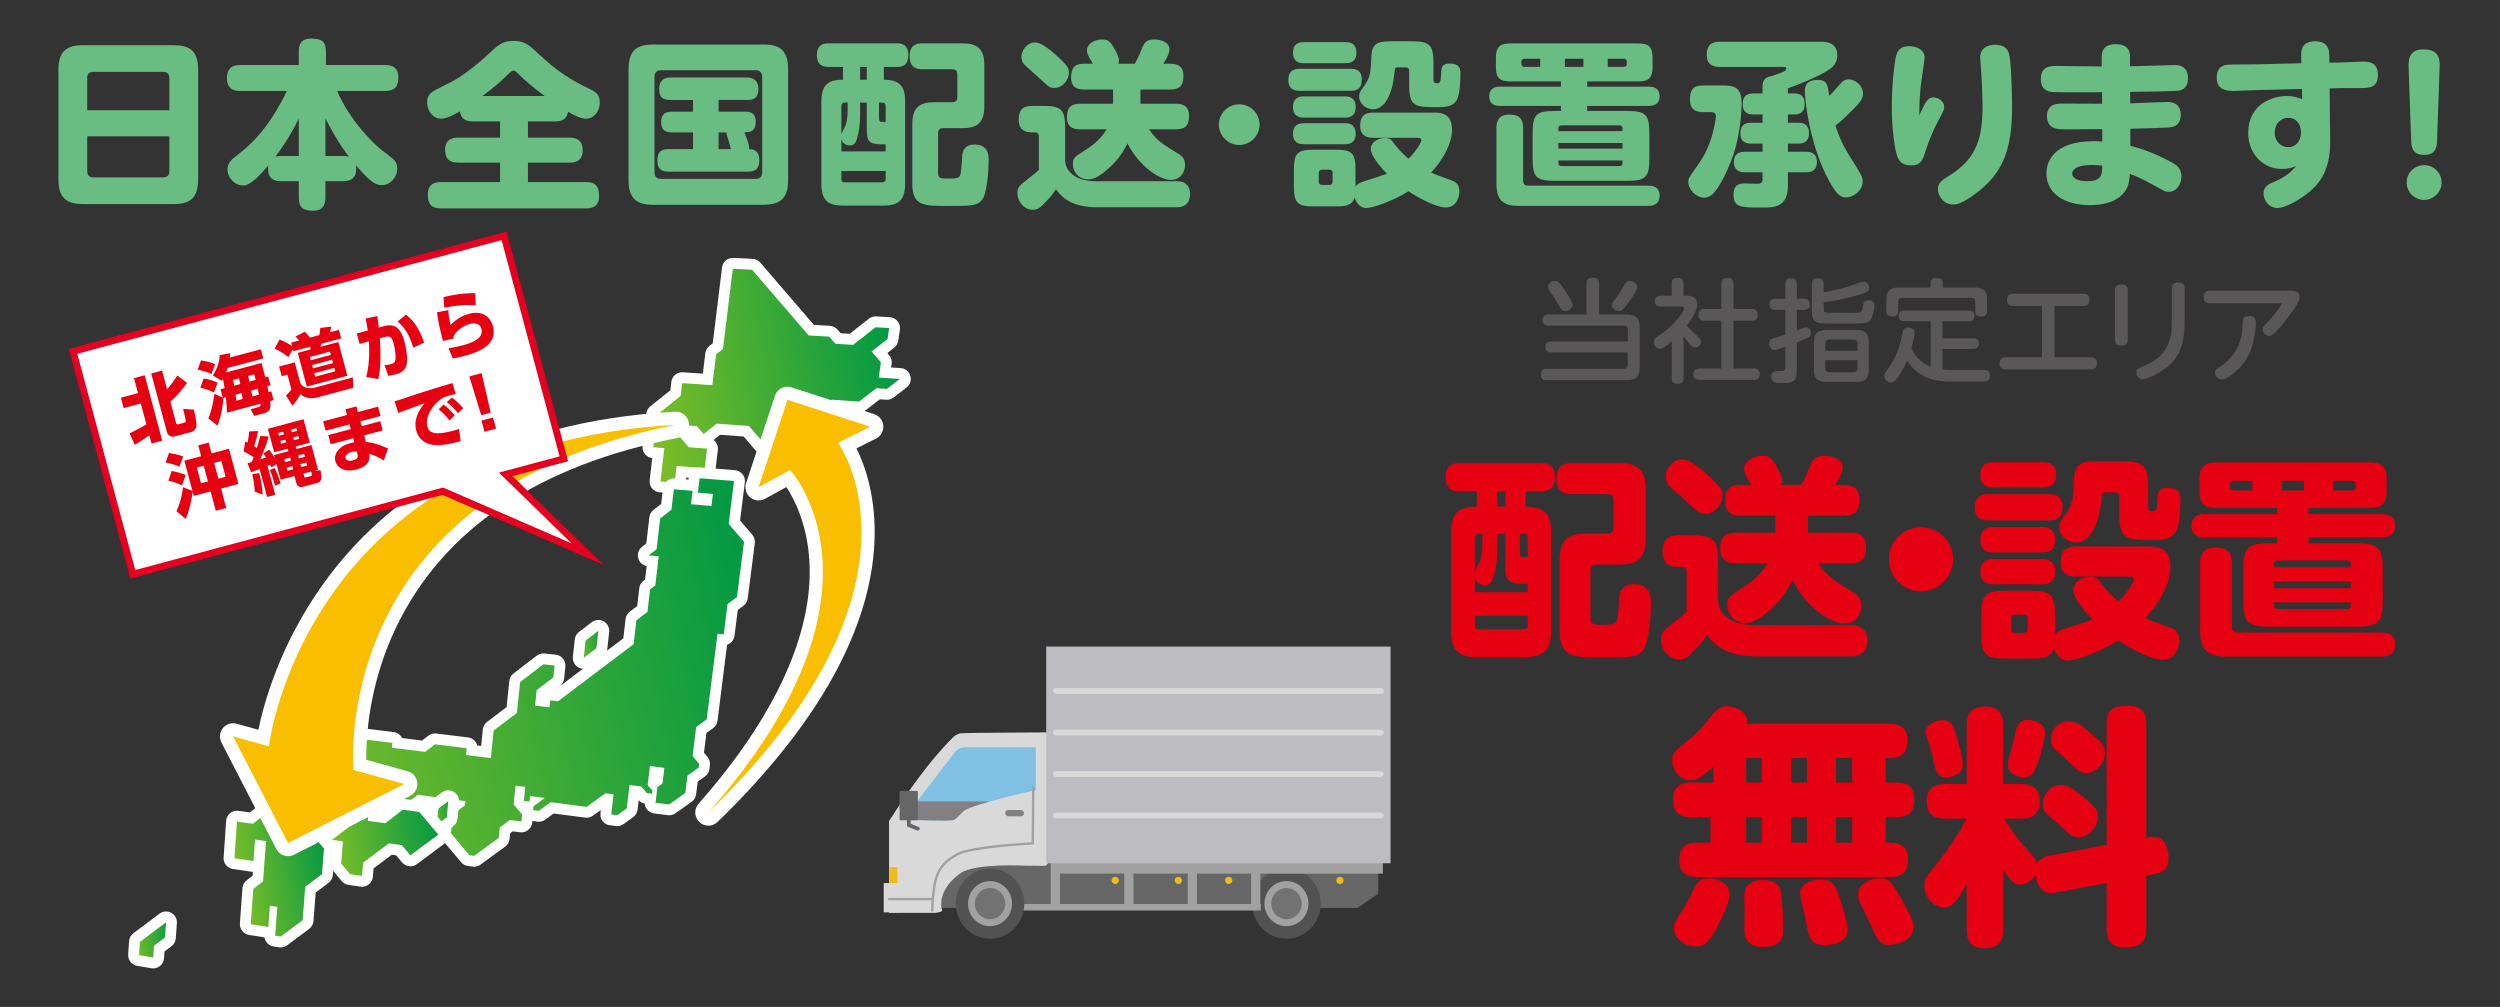 <?xml version="1.0" encoding="UTF-8"?>
<svg id="haiso" data-name="newlife" xmlns="http://www.w3.org/2000/svg" xmlns:xlink="http://www.w3.org/1999/xlink" viewBox="0 0 1440 580">
<rect x="0" y="0" width="1440" height="580" fill="#333333" stroke="none"/>
<defs>
<linearGradient id="gradient-japan" x1="463.156" y1="54.449" x2="614.09" y2="54.449" gradientTransform="translate(-105.979 272.297) rotate(-12.127) scale(1.018 .996)" gradientUnits="userSpaceOnUse">
<stop offset="0" stop-color="#7fbe26"/>
<stop offset="1" stop-color="#009844"/>
</linearGradient>
<linearGradient id="gradient-japan1" x1="218.333" y1="203.442" x2="510.087" y2="203.442" xlink:href="#gradient-japan"/>
<linearGradient id="gradient-japan2" x1="399.7" y1="191.132" x2="417.195" y2="191.132" xlink:href="#gradient-japan"/>
<linearGradient id="gradient-japan3" x1="298.576" y1="268.444" x2="313.891" y2="268.444" xlink:href="#gradient-japan"/>
<linearGradient id="gradient-japan4" x1="238.817" y1="276.528" x2="304.402" y2="276.528" xlink:href="#gradient-japan"/>
<linearGradient id="gradient-japan5" x1="182.633" y1="282.013" x2="239.485" y2="282.013" xlink:href="#gradient-japan"/>
<linearGradient id="gradient-japan6" x1="118.312" y1="305.795" x2="143.313" y2="305.795" xlink:href="#gradient-japan"/>
</defs>
<path d="M114.14,103.326c0,10.995-4.98,14.209-14.106,14.209h-52.175c-9.231,0-14.209-3.214-14.209-14.209v-63.17c0-10.995,4.978-14.106,14.209-14.106h52.175c9.024,0,14.106,3.008,14.106,14.106v63.17ZM97.543,63.495v-18.567c0-2.49-1.556-3.527-3.527-3.527h-40.349c-2.593,0-3.424,1.66-3.424,3.527v18.567h47.3ZM50.243,78.536v20.121c0,1.66.726,3.527,3.424,3.527h40.349c2.074,0,3.527-1.14,3.527-3.527v-20.121h-47.3Z" fill="#69bc82"/>
<path d="M187.441,104.362v9.025c0,2.904-.208,7.986-7.157,7.986-6.535,0-8.194-2.387-8.194-7.986v-9.025h-10.165c-3.319,0-8.402-.829-7.365-9.024-3.941,4.564-10.061,11.513-14.314,11.513-5.29,0-9.231-4.772-9.231-9.128,0-3.941,2.593-6.015,4.667-7.571,7.47-5.914,18.152-14.211,29.562-37.756h-26.762c-2.074,0-7.779,0-7.779-7.365,0-6.743,4.356-7.573,7.779-7.573h33.608v-7.676c0-3.838,1.037-7.573,7.157-7.573,6.015,0,8.505,1.66,8.505,7.573v7.676h34.022c1.971,0,7.677,0,7.677,7.054,0,5.601-2.179,7.883-7.677,7.883h-27.591c7.365,17.115,20.746,30.079,25.517,33.917,1.868,1.453,4.875,3.632,6.638,5.187.831.726,2.49,2.282,2.49,5.601,0,4.875-3.838,9.542-9.024,9.542-3.111,0-6.328-1.453-14.73-11.41.726,6.432-1.867,9.128-7.468,9.128h-10.165ZM172.09,89.841v-21.471c-3.63,7.262-6.743,12.863-13.485,21.887.726-.103,1.556-.416,3.319-.416h10.165ZM197.607,89.841c1.763,0,2.385.208,3.422.416-6.12-7.78-10.371-15.975-13.588-21.99v21.574h10.165Z" fill="#69bc82"/>
<path d="M272.466,69.926c-4.669,0-6.951-1.66-7.573-5.809-3.838,2.282-7.779,4.252-10.892,4.252-4.667,0-7.986-4.667-7.986-9.334,0-3.943,2.074-5.498,3.216-6.328.726-.519,9.024-4.667,10.684-5.497,5.394-2.698,14.314-9.336,21.99-16.596,5.083-4.772,7.571-7.054,13.898-7.054,5.809,0,8.505,2.074,12.032,5.29,14.833,13.898,20.226,16.596,32.778,22.924,2.177,1.037,4.875,2.593,4.875,7.26,0,4.978-3.319,9.334-7.988,9.334-2.385,0-5.394-1.14-10.268-3.941-.829,4.461-3.733,5.498-7.571,5.498h-15.559v9.334h23.856c3.422,0,7.676.934,7.676,7.262,0,7.157-5.704,7.157-7.676,7.157h-23.856v11.203h33.398c5.706,0,7.573,2.593,7.573,8.089,0,6.846-5.083,7.054-7.573,7.054h-83.394c-5.809,0-7.676-2.49-7.676-8.091,0-6.846,5.289-7.052,7.676-7.052h33.919v-11.203h-23.961c-5.498,0-7.676-2.282-7.676-7.573,0-6.741,5.809-6.846,7.676-6.846h23.961v-9.334h-15.559ZM313.747,55.3c-6.534-4.77-11.616-9.127-14.833-12.446-1.556-1.557-2.177-2.179-3.111-2.179s-1.556.519-3.214,2.179c-4.253,4.252-7.78,7.26-14.73,12.446h35.888Z" fill="#69bc82"/>
<path d="M453.954,103.741c0,11.306-5.394,14.209-14.211,14.209h-63.479c-9.025,0-14.211-3.008-14.211-14.209v-63.896c0-11.203,5.186-14.209,14.211-14.209h63.479c8.817,0,14.211,2.801,14.211,14.209v63.896ZM439.018,43.995c0-1.868-1.245-3.527-3.527-3.527h-54.976c-2.074,0-3.525,1.348-3.525,3.527v55.493c0,1.867,1.14,3.527,3.525,3.527h54.976c2.074,0,3.527-1.35,3.527-3.527v-55.493ZM385.495,98.864c-2.593,0-6.846,0-6.846-6.431s4.046-6.534,6.846-6.534h13.692v-9.647h-11.618c-2.696,0-6.741-.103-6.741-5.912,0-5.706,3.63-6.017,6.741-6.017h11.618v-6.741h-12.758c-2.49,0-6.743,0-6.743-6.12,0-4.875,2.282-6.846,6.743-6.846h43.564c3.735,0,6.846,1.659,6.846,6.535,0,6.326-4.046,6.431-6.846,6.431h-16.078v6.741h14.73c2.904,0,6.638.105,6.638,5.809,0,6.017-3.63,6.017-6.535,6.12,1.037,2.49,3.113,7.468,2.698,9.647,1.867.103,5.912.206,5.912,6.431,0,6.431-4.149,6.534-6.846,6.534h-45.016ZM420.969,85.9c-.623-2.49-.623-2.593-1.348-5.083-1.037-3.319-1.245-3.63-1.142-4.564h-4.564v9.647h7.054Z" fill="#69bc82"/>
<path d="M473.111,58.153c0-10.373,5.29-12.24,12.448-12.24v-7.365h-8.297c-3.008,0-6.743-.829-6.743-6.846,0-6.741,4.98-6.741,6.743-6.741h39.312c3.007,0,6.638.829,6.638,6.846,0,6.638-4.669,6.741-6.638,6.741h-7.47v7.365c4.149,0,7.262.829,9.231,2.698,2.076,1.97,3.008,4.978,3.008,9.542v47.922c0,9.853-4.667,12.343-12.343,12.343h-23.65c-7.676,0-12.24-2.49-12.24-12.343v-47.922ZM495.413,59.087v5.807c0,3.319,0,7.78-1.245,12.863-.831,3.422-1.453,6.015-4.669,6.015-.829,0-3.838-.206-4.875-3.422v6.846h25.517v-4.046h-2.074c-7.986,0-8.816-1.971-8.816-9.647v-14.417h-3.838ZM484.624,77.342c.208-.829,2.074-4.252,2.387-5.083.726-2.074,1.245-4.252,1.245-9.231v-3.941h-1.66c-1.348,0-1.971.726-1.971,1.97v16.285ZM484.624,98.502v4.564c0,1.348.623,1.971,1.971,1.971h21.576c1.14,0,1.97-.519,1.97-1.971v-4.564h-25.517ZM499.251,45.913v-7.365h-3.838v7.365h3.838ZM506.303,59.087v8.816c0,2.282.831,2.282,1.66,2.282h2.177v-9.128c0-1.243-.622-1.97-1.97-1.97h-1.868ZM548.52,58.879c1.97,0,2.904-1.037,2.904-2.904v-13.174c0-1.971-1.037-2.904-2.904-2.904h-17.219c-2.282,0-7.365-.208-7.365-7.47,0-6.638,4.046-7.468,7.365-7.468h23.132c8.089,0,12.551,2.801,12.551,12.551v23.65c0,9.958-4.564,12.654-12.551,12.654h-11.306c-1.868,0-2.801,1.037-2.801,2.905v23.13c0,2.801,1.659,3.008,5.394,3.008,7.468,0,7.468-.103,8.089-6.846.105-1.14.416-6.223.519-7.26.313-1.453,1.037-5.498,7.054-5.498,8.091,0,8.091,6.638,8.091,9.231,0,4.98-.831,19.294-3.943,22.821-2.904,3.319-6.223,3.319-19.708,3.319-13.692,0-20.331,0-20.331-12.655v-34.54c0-9.75,4.461-12.551,12.552-12.551h10.476Z" fill="#69bc82"/>
<path d="M677.936,104.362c7.262,0,7.573,5.912,7.573,7.468,0,.829,0,7.573-7.573,7.573h-45.535c-16.181,0-21.16-6.431-24.169-10.373-1.659,2.49-2.488,3.735-5.6,6.949-3.216,3.424-4.772,4.877-7.78,4.877-4.875,0-8.816-4.669-8.816-9.544,0-3.63,1.348-4.564,5.912-8.091,2.177-1.762,4.978-3.941,6.431-5.289v-18.983c0-.725,0-2.696-1.867-2.696h-2.595c-5.083,0-7.157-3.111-7.157-7.157,0-5.601,2.074-8.091,7.676-8.091h6.225c10.787,0,12.861,2.074,12.861,12.861v18.878c.311,2.49.934,5.809,5.706,8.817,4.252,2.593,9.645,2.801,11.616,2.801h47.091ZM607.714,31.236c7.573,6.741,7.988,8.194,7.988,10.579,0,4.459-3.943,8.817-8.091,8.817-3.008,0-3.527-.52-8.816-5.498-1.453-1.453-8.299-7.157-9.336-8.61-.623-.829-1.142-2.385-1.142-3.838,0-3.63,3.113-7.571,6.743-8.194,2.282-.311,5.186.208,12.654,6.743ZM677.315,59.76c2.385,0,7.573.208,7.573,6.949,0,5.29-1.868,7.78-7.573,7.78h-15.456c4.669,6.638,6.638,7.779,18.049,14.833.726.519,2.698,2.282,2.698,5.601s-1.971,8.713-8.194,8.713c-6.328,0-17.946-7.365-24.998-21.055-1.763,3.525-4.356,8.713-11.1,14.625-6.326,5.601-9.334,6.12-11.513,6.12-5.704,0-8.816-4.564-8.816-8.713,0-3.63.726-4.149,8.297-8.921,4.461-2.905,8.402-6.535,11.1-11.203h-15.248c-2.385,0-7.573-.208-7.573-6.846,0-5.29,1.868-7.883,7.573-7.883h18.981v-8.194h-16.699c-2.387,0-7.468-.103-7.468-7.052,0-4.772,1.659-7.78,7.052-7.78h5.498c-.416-.622-1.971-3.319-2.282-3.941-.623-1.245-1.142-2.49-1.142-3.838,0-3.632,4.356-6.225,8.713-6.225,3.113,0,4.564,1.037,6.225,3.838,1.453,2.282,3.527,6.12,3.527,8.299,0,.829-.313,1.451-.416,1.867h9.542c1.037-1.971,2.282-4.253,3.838-8.194,1.245-3.216,2.282-5.809,7.262-5.809,3.941,0,8.816,1.556,8.816,5.601,0,2.698-1.659,5.29-3.525,8.402h4.252c4.669,0,7.365,2.074,7.365,6.846,0,5.29-1.659,7.986-7.573,7.986h-17.218v8.194h20.434Z" fill="#69bc82"/>
<path d="M725.513,71.793c0,6.431-5.289,11.721-11.719,11.721-6.328,0-11.721-5.187-11.721-11.721,0-6.638,5.394-11.721,11.721-11.721,6.431,0,11.719,5.186,11.719,11.721Z" fill="#69bc82"/>
<path d="M777.966,39.638c1.763,0,6.431.103,6.431,6.015,0,4.667-1.763,6.638-6.431,6.638h-29.354c-1.763,0-6.534,0-6.534-6.223,0-6.328,4.562-6.431,6.534-6.431h29.354ZM774.854,24.285c1.763,0,6.431,0,6.431,6.017,0,5.704-3.941,6.12-6.431,6.12h-23.65c-1.659,0-6.431,0-6.431-6.017,0-5.807,4.046-6.12,6.431-6.12h23.65ZM774.439,55.508c1.763,0,6.431,0,6.431,6.12,0,5.601-3.63,6.12-6.431,6.12h-23.235c-1.763,0-6.431,0-6.431-6.017,0-5.704,3.838-6.223,6.431-6.223h23.235ZM774.439,70.962c1.763,0,6.431,0,6.431,6.017,0,6.12-4.562,6.12-6.741,6.12h-22.924c-1.659,0-6.431,0-6.431-6.017,0-5.912,4.356-6.12,6.431-6.12h23.235ZM825.68,64.842c3.735,0,10.684,0,10.684,9.855,0,7.365-4.461,16.596-12.032,24.687,1.97.932,4.459,1.97,11.306,4.356,2.177.725,4.978,1.867,4.978,6.534,0,2.801-1.451,9.231-7.882,9.231-4.669,0-13.795-4.252-21.473-9.334-9.024,5.704-20.64,9.647-24.167,9.647-3.838,0-5.912-3.113-6.846-6.12-1.348,5.186-6.535,5.186-11.098,5.186h-12.24c-9.544,0-11.618-1.763-11.618-11.721v-9.128c0-9.958,1.867-11.824,11.824-11.824h11.929c9.958,0,11.721,1.971,11.721,11.824v9.439c.519-.726,1.245-1.867,4.461-2.904,1.659-.519,11.409-3.735,12.135-3.943.519-.206,1.037-.311,1.453-.622-3.319-3.422-9.231-10.061-9.231-14.314,0-4.046,4.562-6.223,8.089-6.223,2.801,0,3.632.932,4.875,2.593,1.763,2.385,4.875,6.223,8.817,9.334,4.875-4.875,7.365-9.647,7.365-10.579,0-.105,0-1.453-1.971-1.453h-25.724c-1.867,0-7.571,0-7.571-6.846,0-5.186,1.97-7.676,7.571-7.676h34.645ZM767.592,99.59c0-1.14-.622-1.867-1.867-1.867h-4.252c-1.142,0-1.868.622-1.868,1.867v4.98c0,1.245.623,1.971,1.868,1.971h4.252c1.245,0,1.867-.831,1.867-1.971v-4.98ZM812.818,23.767c10.682,0,12.861,1.971,12.861,12.863v9.127c0,1.142.103,2.179,2.179,2.179,1.867,0,1.97-1.245,2.177-4.772.208-4.356.311-6.534,4.98-6.534,5.497,0,6.223,2.593,6.223,5.601,0,3.733-.311,12.654-2.282,15.662-2.179,3.216-5.29,3.838-11.098,3.838-12.863,0-16.182-.311-16.182-12.861v-8.091c0-1.245-.622-1.971-1.971-1.971h-4.459c-1.763,0-1.763.416-2.179,4.253-1.762,15.454-7.676,19.915-12.032,19.915-4.046,0-8.194-3.216-8.194-7.365,0-2.074.829-3.319,2.387-5.394,4.252-5.704,4.252-8.402,4.667-17.738.311-8.713,5.29-8.713,13.172-8.713h9.752Z" fill="#69bc82"/>
<path d="M914.229,49.906h35.371c1.453,0,6.328,0,6.328,5.498,0,5.083-3.838,5.601-6.328,5.601h-35.371v2.904h22.924c10.787,0,12.863,1.971,12.863,12.863v14.52c0,10.789-2.076,12.863-12.863,12.863h-41.594c-10.787,0-12.758-2.074-12.758-12.863v-14.52c0-10.684,1.868-12.863,12.758-12.863h3.527v-2.904h-35.059c-1.453,0-6.225,0-6.225-5.498,0-4.978,3.735-5.601,6.225-5.601h35.059v-3.007h-28.006c-5.186,0-9.439-.208-9.439-8.091v-5.706c0-7.882,4.356-8.089,9.439-8.089h71.364c5.29,0,9.439.208,9.439,8.089v5.706c0,7.986-4.356,8.091-9.439,8.091h-28.214v3.007ZM874.504,118.572c-8.091,0-12.551-2.801-12.551-12.654v-32.26c0-1.763,0-7.676,7.26-7.676,6.638,0,8.091,3.319,8.091,7.676v30.392c0,1.868.932,2.905,2.801,2.905h69.393c1.451,0,6.431,0,6.431,5.704,0,5.912-4.98,5.912-6.431,5.912h-74.994ZM887.157,33.828h-9.024c-1.14,0-1.763.623-1.867,1.763.103,1.66.103,2.905,1.867,2.905h9.024v-4.669ZM897.633,75.527h36.927v-1.556c0-1.039-.519-1.763-1.763-1.763h-33.4c-1.245,0-1.763.725-1.763,1.763v1.556ZM934.56,82.372h-36.927v3.216h36.927v-3.216ZM897.633,92.434v1.453c0,1.14.519,1.762,1.763,1.762h33.4c1.245,0,1.763-.622,1.763-1.762v-1.453h-36.927ZM912.052,33.828h-10.684v4.669h10.684v-4.669ZM926.055,33.828v4.669h9.231c1.14,0,1.763-.726,1.763-1.763,0-1.66,0-2.905-1.763-2.905h-9.231Z" fill="#69bc82"/>
<path d="M980.997,64.582c-3.422,0-7.571-.829-7.571-7.052,0-5.601,1.556-8.299,7.571-8.299h12.137c6.949,0,10.061,2.179,10.061,10.684,0,1.037-.311,15.351-4.459,28.317-1.453,4.356-5.498,15.248-10.995,22.197-1.245,1.556-3.319,3.422-6.12,3.422-4.667,0-9.128-4.667-9.128-8.921,0-2.28.105-2.385,5.809-10.371,5.186-7.365,7.883-14.937,9.439-23.442.311-1.556.622-3.735.622-4.253,0-.725-.414-2.282-2.696-2.282h-4.669ZM990.644,38.547c-1.971,0-7.571-.103-7.571-6.844,0-5.083,1.97-7.676,7.571-7.676h57.569c3.214,0,10.061.103,10.061,7.779,0,5.498-3.527,7.78-8.194,10.373-5.29,2.904-13.588,6.328-20.226,8.713v2.904h3.838c3.838,0,5.809,2.179,5.809,6.017,0,3.63-1.557,6.12-5.809,6.12h-3.838v4.77h5.704c1.763,0,6.431,0,6.431,6.017,0,5.498-3.733,6.017-6.431,6.017h-5.704v4.667h10.268c1.556,0,6.431,0,6.431,5.912s-4.772,5.912-6.431,5.912h-10.268v7.573c0,12.758-8.091,12.758-14.627,12.758-12.758,0-16.699,0-16.699-7.573,0-5.809,3.527-6.328,6.638-6.328,1.037,0,6.535.208,6.846.208,2.385,0,3.214-.726,3.214-2.696v-3.943h-10.061c-1.659,0-6.431,0-6.431-5.912,0-5.394,3.838-5.912,6.431-5.912h10.061v-4.667h-6.431c-1.556,0-6.328,0-6.328-5.706,0-4.564,1.971-6.328,6.328-6.328h6.431v-4.77h-5.289c-1.971,0-6.12-.311-6.12-5.706,0-3.733,1.14-6.431,6.12-6.431h5.289v-4.046c0-4.356,2.179-5.289,5.187-5.912,3.63-1.245,5.29-1.763,6.638-2.385.726-.416,1.867-.934,1.867-1.971,0-.934-1.14-.934-1.763-.934h-36.511ZM1057.236,51.41c3.941-4.564,4.875-5.704,7.779-5.704,3.735,0,8.091,3.838,8.091,8.089,0,3.008-1.659,5.187-5.912,9.439-3.216,3.216-6.431,6.328-9.958,9.128.934,3.008,3.216,9.855,8.091,17.425,6.949,10.995,7.571,12.137,7.571,14.833,0,5.083-5.186,9.128-9.75,9.128-3.527,0-5.912-2.801-9.75-9.855-11.41-21.055-13.795-47.091-13.795-51.239,0-2.074,0-6.638,7.468-6.638,5.187,0,5.601,2.593,6.638,9.231,1.66-1.66,3.111-3.424,3.527-3.838Z" fill="#69bc82"/>
<path d="M1113.734,56.078c2.49,0,6.12,2.074,6.12,5.601,0,1.453-.311,2.074-3.527,8.091-4.356,8.297-6.534,15.143-7.363,17.736-1.453,4.564-2.49,7.779-8.091,7.779-5.809,0-7.365-3.007-8.299-6.015-1.14-3.735-2.904-14.419-2.904-27.28,0-12.966,1.348-24.479,2.385-29.354.726-3.214,2.282-6.015,7.573-6.015,4.667,0,8.921,2.177,8.921,6.326,0,2.074-1.556,11.41-1.763,13.277-1.037,7.676-1.245,12.137-1.245,20.123,3.838-8.194,4.875-10.268,8.194-10.268ZM1157.818,34.607c.934,9.024,1.14,23.648,1.14,27.175,0,26.451-6.431,39.417-22.508,50.825-7.26,5.187-10.061,5.187-11.306,5.187-6.431,0-8.921-5.809-8.921-8.713,0-3.84,2.282-5.29,6.638-7.988,16.388-10.061,19.086-22.819,19.086-40.349,0-4.046-.311-12.966-.726-18.463-.416-5.809-.623-8.402-.623-9.128,0-6.846,6.638-7.365,8.196-7.365,7.26,0,8.505,3.632,9.024,8.817Z" fill="#69bc82"/>
<path d="M1226.969,59.554c3.424-.105,18.36-.831,21.368-.831,4.149,0,7.779,1.763,7.779,7.47,0,6.741-5.081,7.052-7.157,7.26-1.762.103-9.645.416-21.885.726v9.75c12.032,3.216,20.226,7.573,24.479,9.958,1.762,1.037,4.978,2.904,4.978,7.573,0,3.838-2.177,9.024-7.365,9.024-2.074,0-2.801-.519-9.853-4.459-6.432-3.632-10.684-5.187-12.448-5.809-.623,5.29-.934,7.573-3.319,10.579-4.875,6.225-13.692,7.365-19.812,7.365-14.209,0-24.998-6.431-24.998-18.36,0-5.601,3.113-18.463,27.177-18.463,2.49,0,3.941.103,4.978.208v-7.157c-9.75.103-22.611.208-24.893,0-4.046-.416-6.949-2.387-6.949-7.47,0-7.26,5.912-7.26,9.024-7.26,3.63,0,19.5.103,22.716.103v-6.638c-21.16.105-26.138,0-28.525-.103-3.008-.208-6.741-1.556-6.741-7.468,0-7.573,5.497-7.573,9.439-7.573,4.046,0,21.99.311,25.62.311v-5.704c0-6.328,4.98-7.157,8.091-7.157,3.422,0,8.194,1.037,8.194,7.054v5.704c4.046,0,21.99-.726,25.62-.726,1.556,0,7.78,0,7.78,7.468,0,7.054-4.772,7.365-7.365,7.47-3.838.206-14.833.414-25.932.519v6.638ZM1204.772,95.028c-9.439,0-11.203,3.214-11.203,4.875,0,2.177,2.282,4.459,8.507,4.459,8.608,0,8.713-3.735,8.816-8.921-1.348-.208-3.319-.414-6.12-.414Z" fill="#69bc82"/>
<path d="M1342.176,80.505c.105,7.26-.519,18.152-8.608,26.865-5.601,6.017-16.701,12.448-21.679,12.448-5.083,0-8.091-4.461-8.091-8.402,0-4.046,3.008-5.394,6.017-6.638,7.052-3.008,10.268-6.12,12.758-9.231-1.763.829-3.838,1.763-8.61,1.763-9.024,0-18.981-7.365-18.981-20.745,0-16.598,13.898-21.265,22.197-21.265,3.63,0,5.807.726,8.919,1.763l-.206-5.809-25.827.623c-2.179.103-12.552.519-13.485.519-7.988,0-9.75-3.319-9.75-7.78,0-3.838,1.556-7.052,6.638-7.363,2.593-.208,13.588-.105,15.87-.208l26.241-.623-.103-4.564c0-2.074-.208-8.089,8.091-8.089,7.986,0,8.089,5.912,8.089,7.986l.105,4.356,5.704-.103c2.179,0,11.824-.519,13.692-.519,2.801,0,8.505,0,8.505,7.676,0,7.571-4.772,7.571-11.616,7.571h-10.476l-5.706.208.311,29.562ZM1318.009,67.85c-4.253,0-7.78,3.424-7.78,8.507,0,5.186,3.632,8.402,7.78,8.402,3.941,0,7.365-2.905,7.365-8.61,0-5.186-3.216-8.299-7.365-8.299Z" fill="#69bc82"/>
<path d="M1406.351,105.089c0,5.704-4.669,10.061-10.062,10.061-5.497,0-10.061-4.459-10.061-10.061,0-5.394,4.459-9.958,10.061-9.958,5.498,0,10.062,4.356,10.062,9.958ZM1387.368,39.431c-.103-4.149-.414-10.995,8.505-10.995,9.752,0,9.544,6.431,9.336,10.995l-1.453,41.283c-.103,3.525-.311,8.505-7.363,8.505-7.262,0-7.47-5.186-7.573-8.505l-1.453-41.283Z" fill="#69bc82"/>
<g id="truck">
<polygon points="537.042 522.951 781.902 522.951 793.876 514.772 793.876 496.522 537.042 496.522 537.042 522.951" fill="#666667"/><path d="M721.256,520.487c0,11.171,8.836,20.228,19.735,20.228s19.737-9.057,19.737-20.228c0-11.171-8.836-20.227-19.737-20.227-10.899,0-19.735,9.056-19.735,20.227Z" fill="#525252"/>
<path d="M728.314,520.487c0,7.175,5.676,12.993,12.677,12.993,7.001,0,12.677-5.818,12.677-12.993,0-7.175-5.676-12.993-12.677-12.993-7.001,0-12.677,5.818-12.677,12.993Z" fill="#a2a1a2"/>
<path d="M732.224,520.487c0,4.962,3.926,8.985,8.767,8.985,4.843,0,8.767-4.023,8.767-8.985,0-4.963-3.924-8.985-8.767-8.985-4.841,0-8.767,4.022-8.767,8.985Z" fill="#727273"/>
<rect x="606.647" y="473.493" width="189.91" height="29.715" fill="#a2a1a2"/>
<rect x="589.144" y="520.696" width="137.052" height="3.758" fill="#a2a1a2"/>
<rect x="720.66" y="497.925" width="5.314" height="26.087" fill="#a2a1a2"/>
<rect x="684.125" y="497.925" width="5.314" height="26.087" fill="#a2a1a2"/>
<rect x="647.589" y="497.925" width="5.314" height="26.087" fill="#a2a1a2"/>
<rect x="605.228" y="497.197" width="5.315" height="26.087" fill="#a2a1a2"/>
<path d="M640.282,507.1c0,1.16.942,2.1,2.104,2.1,1.162,0,2.103-.941,2.103-2.1,0-1.16-.941-2.1-2.103-2.1s-2.104.94-2.104,2.1Z" fill="#f0bb19"/>
<path d="M676.597,507.1c0,1.16.941,2.1,2.103,2.1,1.162,0,2.104-.941,2.104-2.1,0-1.16-.942-2.1-2.104-2.1s-2.103.94-2.103,2.1Z" fill="#f0bb19"/>
<path d="M705.604,507.1c0,1.16.942,2.1,2.104,2.1,1.161,0,2.103-.941,2.103-2.1,0-1.16-.942-2.1-2.103-2.1-1.162,0-2.104.94-2.104,2.1Z" fill="#f0bb19"/>
<path d="M769.714,507.1c0,1.16.941,2.1,2.103,2.1s2.104-.941,2.104-2.1c0-1.16-.943-2.1-2.104-2.1-1.162,0-2.103.94-2.103,2.1Z" fill="#f0bb19"/>
<path d="M605.511,495.378l-3.296,3.343-11.192-.09s-29.124-1.575-37.557,4.202c-8.434,5.775-11.098,12.568-11.315,16.997-.216,4.428,1.298,4.619,0,5.198-1.297.577-3.243.771-3.243.771h-26.816v-3.274s0-49.679,0-49.679l2.271-3.36s16.975-27.627,35.358-45.532c0,0,1.729-1.154,3.243-1.54,1.514-.385,53.838-.577,53.838-.577l-1.289,73.542Z" fill="#dad9da"/>
<path d="M525.534,472.275s22.383.83,23.898,0c1.509-.83,1.509-1.11,5.442-4.982,1.497-1.474,7.919-3.596,15.288-5.659,11.969-3.343,26.454-6.522,26.454-6.522v-24.635s-40.987,0-40.987,0c-2.192,0-4.259,1.019-5.594,2.758l-21.797,28.399-1.796,2.337s-.909,3.046-1.514,4.701c-.606,1.661.606,3.602.606,3.602Z" fill="#80c0e3"/>
<rect x="578.943" y="466.574" width="10.936" height="3.641" rx="1.82" ry="1.82" fill="#828082"/>
<path d="M537.025,525.143c.018,0,.036,0,.054-.003.377-.029.659-.359.63-.736-.003-.036-.259-3.776,1.147-13.808,1.208-8.625,5.352-14.23,13.435-18.176,8.411-4.106,42.274-5.97,42.615-5.989.361-.019.645-.316.648-.677l.289-32.126c.003-.378-.301-.687-.679-.691-.394.008-.687.301-.691.679l-.283,31.484c-4.89.282-34.395,2.133-42.5,6.089-8.537,4.166-12.913,10.092-14.191,19.216-1.433,10.226-1.168,13.951-1.156,14.104.028.359.328.632.682.632Z" fill="#a2a1a2"/>
<rect x="509.018" y="508.658" width="8.057" height="16.854" fill="#dad9da"/>
<rect x="512.276" y="499.442" width="4.605" height="9.216" fill="#f0bb19"/>
<rect x="602.613" y="372.415" width="198.34" height="124.825" fill="#bdbdc1"/>
<rect x="606.559" y="396.36" width="190.45" height="3.311" rx="1.655" ry="1.655" fill="#dad9da"/>
<rect x="606.559" y="420.272" width="190.45" height="3.311" rx="1.655" ry="1.655" fill="#dad9da"/>
<rect x="606.559" y="444.184" width="190.45" height="3.31" rx="1.655" ry="1.655" fill="#dad9da"/>
<rect x="606.559" y="468.096" width="190.45" height="3.31" rx="1.655" ry="1.655" fill="#dad9da"/>
<path d="M525.534,472.275s22.383.83,23.898,0c1.509-.83,1.509-1.11,5.442-4.982,1.497-1.474,7.919-3.596,15.288-5.659h-41.923s-1.796,2.337-1.796,2.337c0,0-.909,3.046-1.514,4.701-.606,1.661.606,3.602.606,3.602Z" fill="#828082"/>
<path d="M550.533,520.487c0,11.171,8.836,20.228,19.735,20.228s19.737-9.057,19.737-20.228c0-11.171-8.836-20.227-19.737-20.227-10.899,0-19.735,9.056-19.735,20.227Z" fill="#525252"/>
<path d="M557.591,520.487c0,7.175,5.676,12.993,12.677,12.993,7.001,0,12.677-5.818,12.677-12.993,0-7.175-5.676-12.993-12.677-12.993-7.001,0-12.677,5.818-12.677,12.993Z" fill="#a2a1a2"/>
<path d="M561.501,520.487c0,4.962,3.926,8.985,8.767,8.985,4.843,0,8.767-4.023,8.767-8.985,0-4.963-3.924-8.985-8.767-8.985-4.841,0-8.767,4.022-8.767,8.985Z" fill="#727273"/>
<rect x="518.158" y="455.554" width="10.52" height="16.928" rx=".547" ry=".547" fill="#666667"/>
<polyline points="523.479 470.79 523.479 475.264 528.678 477.319" fill="none" stroke="#666667" stroke-linecap="round" stroke-linejoin="round" stroke-width="2.189"/>
<path d="M512.079,518.558h24.75c.378,0,.685-.306.685-.685,0-.378-.307-.685-.685-.685h-24.75c-.378,0-.685.307-.685.685s.307.685.685.685Z" fill="#a2a1a2"/>
</g>
<g id="japan">
<path d="M388.613,281.152c-.087,0-.174-.003-.262-.011l-8.188-.681c-.845-.07-1.625-.48-2.161-1.136-.537-.656-.785-1.501-.687-2.343l1.865-16.02-3.109-.24c-.848-.066-1.632-.473-2.173-1.129-.541-.656-.792-1.504-.694-2.348l2.147-18.631c.094-.818.506-1.565,1.148-2.081l12.599-10.123.71-6.088c.185-1.586,1.53-2.766,3.105-2.766.071,0,.142.003.214.007l14.466.979,1.791-14.78c.1-.828.527-1.582,1.186-2.094l2.926-2.274,5.508-44.977c.193-1.575,1.532-2.748,3.103-2.748.052,0,.104.002.156.004l11.089.548c.856.042,1.658.434,2.217,1.084l31.717,36.856,10.508.621c.828.049,1.602.425,2.153,1.045l2.805,3.155,7.671.463,11.993-9.408c.552-.433,1.233-.667,1.931-.667.061,0,.121.002.181.006l7.798.453c.874.05,1.687.465,2.241,1.143.554.678.799,1.557.675,2.423l-.908,6.348c-.114.8-.534,1.525-1.172,2.023l-6.591,5.147,3.191,3.703c.589.683.854,1.587.729,2.479l-.772,5.48,8.827.571c1.3.084,2.411.965,2.791,2.211.379,1.245-.052,2.596-1.085,3.39l-7.46,5.742c-.548.422-1.219.649-1.908.649-.069,0-.137-.003-.206-.007l-4.89-.322-9.043,6.978c-.549.424-1.221.652-1.911.652-.071,0-.143-.003-.215-.008l-14.307-.985-16.045,12.45-2.718,20.538c-.207,1.565-1.544,2.718-3.098,2.718-.081,0-.164-.003-.246-.009l-10.011-.78c-.825-.065-1.592-.454-2.131-1.082l-16.201-18.88-16.064-1.176-6.593,5.219c-.574.454-1.259.676-1.94.676-.883,0-1.759-.372-2.376-1.092l-3.053-3.561-4.758-.35-.287,2.427,3.474,4.049,9.26.713c.851.066,1.639.476,2.18,1.137s.789,1.513.685,2.361l-1.374,11.26c-.193,1.58-1.536,2.75-3.102,2.75-.083,0-.167-.003-.251-.01l-13.154-1.046-.793,6.638c-.189,1.585-1.535,2.757-3.103,2.757Z" fill="url(#gradient-japan)"/>
<path d="M422.107,154.796l11.089.548,32.58,37.86,11.831.7,3.664,4.122,10.146.612,12.927-10.14,7.798.453-.907,6.348-9.18,7.168,5.336,6.19-1.243,8.82,12.194.789-7.46,5.742-6.071-.4-9.979,7.7-15.497-1.066-18.002,13.968-2.887,21.812-10.011-.781-17.048-19.867-18.577-1.36-7.548,5.975-3.9-4.549-9.04-.664-.8,6.762,5.211,6.073,10.551.813-1.373,11.26-16.152-1.283-1.15,9.624-8.189-.681,2.241-19.251-6.352-.49,2.147-18.631,13.599-10.926.858-7.362,17.426,1.179,2.147-17.725,3.953-3.072,5.666-46.269M422.103,148.539c-3.142,0-5.82,2.345-6.206,5.496l-5.35,43.686-1.899,1.476c-1.317,1.024-2.171,2.531-2.372,4.188l-1.433,11.834-11.506-.779c-.143-.01-.286-.014-.428-.014-3.149,0-5.839,2.36-6.209,5.532l-.561,4.815-11.6,9.32c-1.283,1.031-2.108,2.526-2.297,4.161l-2.147,18.631c-.195,1.689.307,3.385,1.388,4.697,1.053,1.277,2.569,2.084,4.213,2.246l-1.489,12.792c-.196,1.684.3,3.375,1.373,4.686,1.074,1.312,2.634,2.132,4.323,2.272l8.189.681c.176.015.351.022.525.022,3.137,0,5.828-2.346,6.206-5.515l.436-3.653,10.157.807c.168.013.336.02.502.02,3.132,0,5.819-2.338,6.205-5.499l1.373-11.26c.207-1.695-.288-3.401-1.37-4.722-.325-.397-.695-.749-1.1-1.051l3.759-2.976,13.551.992,15.353,17.892c1.078,1.257,2.611,2.035,4.262,2.163l10.011.781c.165.013.329.019.492.019,3.109,0,5.782-2.304,6.197-5.436l2.55-19.265,14.087-10.931,13.117.902c.143.01.287.015.43.015,1.379,0,2.724-.456,3.822-1.303l8.106-6.255,3.71.245c.137.009.275.014.412.014,1.376,0,2.719-.454,3.816-1.298l7.46-5.742c2.064-1.589,2.928-4.29,2.169-6.781-.759-2.492-2.982-4.252-5.581-4.421l-5.461-.354.302-2.139c.252-1.786-.279-3.593-1.457-4.959l-1.048-1.215,4.003-3.126c1.274-.995,2.114-2.445,2.343-4.046l.907-6.348c.248-1.733-.242-3.49-1.35-4.846-1.108-1.355-2.733-2.184-4.481-2.286l-7.798-.453c-.121-.007-.242-.011-.363-.011-1.397,0-2.757.468-3.861,1.334l-11.059,8.675-5.195-.314-1.946-2.189c-1.102-1.24-2.651-1.991-4.307-2.089l-9.186-.543-30.852-35.852c-1.118-1.3-2.721-2.083-4.434-2.168l-11.089-.548c-.105-.005-.209-.008-.313-.008h0Z" fill="#fff"/>
<path d="M273.076,496.104c-.141,0-.282-.009-.423-.028l-2.729-.372c-.77-.106-1.474-.493-1.974-1.089l-10.611-12.648c-.539-.643-.797-1.474-.718-2.309l1.032-10.79c.084-.879.535-1.681,1.243-2.209l3.758-2.805-21.135-2.786-5.669,4.292c-.547.414-1.21.635-1.889.635-.137,0-.275-.009-.412-.027l-13.536-1.798-3.439,2.626c-.553.423-1.222.643-1.899.643-.203,0-.407-.02-.609-.06-.922-.142-8.853-1.201-15.53-2.086l-.309,3.797c-.07.855-.488,1.646-1.157,2.184-.559.45-1.251.691-1.96.691-.14,0-.28-.009-.421-.028l-29.242-3.969c-1.64-.223-2.823-1.684-2.699-3.335l.997-13.243c.065-.858.48-1.652,1.148-2.194.56-.456,1.258-.7,1.972-.7.137,0,.274.009.412.027l9.248,1.228,33.392-26.085c.553-.432,1.232-.663,1.926-.663.129,0,.258.008.387.024l14.167,1.769c1.603.2,2.778,1.583,2.74,3.174l14.85,1.853,4.668-3.585c.549-.422,1.22-.648,1.905-.648.128,0,.256.008.384.023l18.279,2.263c1.682.208,2.892,1.719,2.729,3.406,0,0-.036.372-.085.885,2.057.258,5.026.615,8.078.973l1.259-12.64c.086-.866.529-1.657,1.222-2.183l12.357-9.372,1.674-16.363c.088-.857.525-1.64,1.209-2.164l13.405-10.275c.548-.421,1.218-.646,1.903-.646.114,0,.229.006.344.019l6.452.713c1.711.189,2.947,1.725,2.767,3.437l-.723,6.873c-.091.858-.531,1.642-1.218,2.163l-8.511,6.467-.467,4.539,2.091.243.092-.856c.09-.835.51-1.598,1.168-2.12.556-.44,1.241-.676,1.943-.676.129,0,.257.008.386.024,1.089.135,2.318.284,3.175.381.289-.229.59-.458.893-.688,1.189-.903,2.891-2.19,4.933-3.734,4.081-3.083,9.526-7.189,14.972-11.294,8.853-6.673,17.71-13.343,20.713-15.604l1.442-12.461c.098-.847.537-1.617,1.215-2.132l5.336-4.053,1.356-11.608c.096-.821.512-1.569,1.158-2.084.848-.675,1.504-1.198,2.028-1.602.292-2.326.903-7.653,1.414-12.204l-2.574-.235c-1.28-.116-2.36-1.005-2.72-2.24s.073-2.564,1.09-3.35l3.489-2.698,1.913-16.431c.097-.832.523-1.59,1.184-2.105l5.477-4.27,1.236-10.47c.187-1.587,1.534-2.762,3.104-2.762.087,0,.174.004.263.011,0,0,10.892.908,10.932.913l.549-4.531c.191-1.582,1.536-2.752,3.102-2.752.085,0,.17.003.256.01l19.831,1.611c.851.069,1.636.483,2.174,1.145.538.662.783,1.515.676,2.363l-2.927,23.321,7.937,9.287c.574.67.837,1.552.725,2.428l-4.056,31.806c-.107.841-.551,1.602-1.23,2.109l-4.352,3.255-2.041,16.137c-.199,1.577-1.543,2.736-3.1,2.736-.105,0-.212-.005-.318-.016l-.544-.055-5.831,46.283c-.109.859-.569,1.635-1.271,2.144l-4.964,3.588-1.745,14.068,2.88,3.401c.562.664.823,1.531.719,2.394l-.26,2.171c-.105.875-.573,1.664-1.29,2.174l-5.323,3.797-1.062,8.63c-.107.872-.577,1.659-1.293,2.167l-9.326,6.628c-.532.378-1.166.579-1.812.579-.132,0-.265-.008-.398-.025l-7.844-1.005c-1.705-.219-2.914-1.771-2.708-3.477l.217-1.796-2.559-.321c-.779-.098-1.493-.485-2-1.085l-2.362-2.795-2.441-.31-1.214,10.344c-.103.875-.569,1.666-1.285,2.179l-5.54,3.971c-.535.383-1.173.586-1.823.586-.172,0-.345-.014-.518-.044-.999-.167-2.24-.357-2.749-.413-.054.003-.108.004-.162.004-.816,0-1.617-.319-2.215-.918q-1.072-1.074-.228-8.389l.317-2.74-.378-.048-9.819,7.096c-.536.387-1.178.593-1.832.593-.134,0-.269-.009-.404-.026l-19.459-2.533-5.828,4.263c-.539.394-1.186.603-1.847.603-.131,0-.262-.008-.393-.024l-3.301-.418c-1.69-.215-2.899-1.742-2.718-3.437l.165-1.542-2.797-.359c-.203-.026-.4-.071-.587-.134l2.419,2.876c.547.65.806,1.494.718,2.339l-.422,4.028c-.088.841-.512,1.61-1.176,2.133-.555.436-1.237.67-1.935.67-.138,0-.276-.009-.414-.027l-5.376-.719-3.683,2.704-.468,4.646c-.09.885-.551,1.69-1.269,2.214l-14.2,10.359c-.538.393-1.184.601-1.843.601ZM376.359,451.251c.145-.161.309-.307.488-.435l1.816-1.306.55-4.504-2.132-.267-.765,6.461.044.052ZM407.051,288.068l.09-.714s-5.508-.46-5.549-.465l-.086.706,5.545.473Z" fill="url(#gradient-japan1)"/>
<path d="M402.983,275.451l19.831,1.612-3.099,24.692,8.835,10.337-4.056,31.807-5.415,4.049-2.208,17.455-3.581-.362-6.213,49.31-6.068,4.387-2.081,16.78,3.767,4.448-.26,2.171-6.443,4.595-1.231,9.996-9.327,6.629-7.844-1.006,1.083-8.993,2.929-2.106,1.094-8.962-8.351-1.044-1.297,10.939,2.749,3.248-.205,1.707-3.061-.384-3.147-3.726-6.784-.862-1.582,13.482-5.54,3.97s-2.797-.47-3.339-.47c-.058,0-.09.005-.09.017,0,0,0,.001,0,.001-.01,0,1.338-11.633,1.338-11.633l-4.672-.593-10.819,7.819-20.7-2.695-6.838,5.002-3.301-.419.241-2.251,6.502-4.76-8.502-1.103-.335,3.196-3.25-.418.835-8.056-5.577-.714-1.108,10.819,4.888,5.811-.421,4.027-6.625-.886-5.821,4.274-.608,6.032-14.2,10.358-2.729-.372-10.611-12.648,1.032-10.79,7.07-5.276.244-2.476-27.427-3.615-6.693,5.068-14.818-1.969-4.467,3.412c.047-.034-18.99-2.551-18.99-2.551l-.576,7.076-29.241-3.969.997-13.243,10.55,1.401,34.427-26.894,14.167,1.768-.253,2.802,19.118,2.386,5.687-4.369,18.279,2.263s-.36,3.727-.369,3.859c-.014.127,14.273,1.776,14.273,1.776l1.574-15.804,13.44-10.194,1.812-17.716,13.405-10.275,6.452.713-.723,6.872-9.591,7.289-.923,8.961,8.294.962.427-3.995s4.105.511,4.461.511c.018,0,.027-.001.024-.004-.036-.05,43.541-32.856,43.541-32.856l1.596-13.794,6.396-4.859,1.51-12.929s2.873-2.287,2.982-2.287c0,0,0,0,0,0,0,0,0,0,0,0,.106,0,1.974-16.792,1.974-16.792l-5.754-.524,4.531-3.503,2.064-17.739,6.507-5.073,1.389-11.768,10.811.901-.938,7.725,11.773,1.005.865-6.934-8.674-.722,1.009-8.335M402.977,269.194c-3.134,0-5.822,2.341-6.205,5.505l-.186,1.537-7.93-.661c-.176-.015-.352-.022-.526-.022-3.14,0-5.833,2.351-6.207,5.524l-1.082,9.173-4.447,3.466c-1.321,1.03-2.174,2.547-2.368,4.211l-1.76,15.123-2.448,1.892c-2.035,1.573-2.9,4.232-2.18,6.701.662,2.272,2.542,3.958,4.833,4.395-.336,2.954-.667,5.823-.898,7.745-.318.251-.659.523-1.028.817-1.293,1.029-2.126,2.528-2.318,4.169l-1.201,10.284-4.275,3.248c-1.357,1.031-2.234,2.57-2.43,4.263l-1.288,11.129c-3.704,2.789-11.675,8.792-19.643,14.798-5.447,4.105-10.893,8.212-14.974,11.296-1.989,1.502-3.654,2.762-4.84,3.662-.016-.002-.032-.004-.048-.006l2.963-2.252c1.374-1.044,2.256-2.61,2.437-4.326l.723-6.872c.36-3.424-2.113-6.496-5.535-6.874l-6.452-.713c-.229-.025-.459-.038-.687-.038-1.37,0-2.709.45-3.806,1.291l-13.405,10.275c-1.368,1.048-2.243,2.615-2.418,4.329l-1.535,15.011-11.273,8.551c-1.386,1.052-2.272,2.633-2.445,4.365l-.943,9.468c-.787-.094-1.546-.185-2.257-.272-.633-2.405-2.675-4.293-5.283-4.616l-18.279-2.263c-.256-.032-.513-.047-.769-.047-1.371,0-2.713.451-3.812,1.295l-3.65,2.804-11.48-1.433c-.902-1.823-2.674-3.167-4.835-3.437l-14.167-1.768c-.258-.032-.517-.048-.775-.048-1.388,0-2.746.462-3.851,1.326l-32.356,25.276-7.945-1.055c-.275-.036-.55-.054-.824-.055-1.427,0-2.821.489-3.943,1.399-1.336,1.085-2.167,2.672-2.296,4.388l-.997,13.243c-.249,3.301,2.117,6.224,5.398,6.67l29.241,3.969c.281.038.562.057.842.057,1.418,0,2.803-.482,3.921-1.381,1.338-1.076,2.176-2.656,2.315-4.368l.042-.517c5.563.74,11.21,1.495,12.153,1.636.376.07.757.104,1.135.104,1.354,0,2.692-.439,3.799-1.285l2.41-1.841,12.253,1.628c.275.037.55.055.824.055,1.356,0,2.684-.441,3.777-1.269l4.645-3.517,12.96,1.708c-.441.766-.719,1.625-.805,2.524l-1.032,10.79c-.16,1.669.357,3.332,1.435,4.617l10.611,12.648c.999,1.191,2.407,1.968,3.948,2.178l2.729.372c.282.038.564.057.846.057,1.318,0,2.611-.417,3.687-1.202l14.2-10.358c1.437-1.048,2.36-2.658,2.538-4.428l.329-3.263,1.545-1.134,4.126.552c.276.037.554.055.829.055,1.396,0,2.76-.467,3.869-1.34,1.328-1.045,2.177-2.584,2.353-4.265l.099-.946,2.919.37c.263.033.526.05.788.05,1.321,0,2.617-.419,3.694-1.207l4.818-3.525,18.218,2.372c.269.035.539.052.808.052,1.309,0,2.593-.411,3.665-1.186l4.483-3.24-.005.042c-.306,2.671-.527,4.601,1.339,6.696,1.209,1.357,2.919,2.095,4.672,2.095h.013c.506.066,1.495.217,2.381.365.344.058.691.086,1.036.086,1.299,0,2.575-.405,3.645-1.171l5.54-3.97c1.431-1.026,2.364-2.607,2.569-4.356l.639-5.448c.916,1.022,2.141,1.713,3.484,1.97.25,2.87,2.468,5.275,5.438,5.656l7.844,1.006c.265.034.531.051.796.051,1.292,0,2.56-.401,3.624-1.157l9.327-6.629c1.432-1.018,2.371-2.591,2.585-4.335l.894-7.264,4.202-2.997c1.433-1.022,2.37-2.601,2.579-4.349l.26-2.171c.207-1.726-.314-3.461-1.438-4.788l-1.995-2.355,1.408-11.355,3.86-2.791c1.405-1.016,2.325-2.568,2.542-4.288l5.516-43.777c2.237-.726,3.964-2.689,4.278-5.168l1.874-14.82,3.288-2.458c1.358-1.015,2.245-2.538,2.46-4.219l4.056-31.807c.223-1.751-.303-3.515-1.45-4.856l-7.039-8.236,2.755-21.949c.213-1.694-.276-3.4-1.352-4.725s-2.647-2.152-4.349-2.29l-19.831-1.612c-.172-.014-.343-.021-.513-.021h0Z" fill="#fff"/>
<path d="M336.201,382.087c-.529,0-1.061-.134-1.542-.407-1.087-.616-1.704-1.821-1.567-3.063l1.097-9.995c.094-.85.531-1.625,1.212-2.145l7.359-5.617c.557-.425,1.226-.642,1.898-.642.528,0,1.059.134,1.538.405,1.09.615,1.708,1.822,1.571,3.066l-1.106,10.033c-.094.853-.534,1.63-1.218,2.149l-7.351,5.578c-.556.422-1.222.637-1.892.637Z" fill="url(#gradient-japan2)"/>
<path d="M344.659,363.348h.005M344.659,363.348l-1.106,10.033-7.351,5.578,1.097-9.994,7.359-5.617M344.659,357.091c-.034,0-.067,0-.101,0h-.001c-1.41.022-2.706.511-3.742,1.318l-7.312,5.581c-1.361,1.038-2.236,2.589-2.423,4.291l-1.097,9.994c-.273,2.485.96,4.894,3.135,6.126.961.544,2.024.813,3.084.813,1.339,0,2.671-.429,3.783-1.273l7.351-5.578c1.368-1.038,2.249-2.592,2.437-4.299l1.083-9.831c.041-.29.063-.586.063-.888,0-3.444-2.78-6.238-6.22-6.257-.013,0-.025,0-.038,0h0ZM344.659,369.604h.005-.005Z" fill="#fff"/>
<path d="M251.607,478.285c-.526,0-1.054-.132-1.532-.401-1.078-.605-1.697-1.788-1.582-3.02l.881-9.384c.083-.877.531-1.679,1.235-2.208l5.721-4.299c.554-.416,1.215-.627,1.88-.627.524,0,1.051.131,1.528.398,1.081.605,1.703,1.791,1.586,3.024l-.893,9.429c-.083.881-.536,1.686-1.245,2.214l-5.71,4.254c-.552.411-1.209.619-1.87.619Z" fill="url(#gradient-japan3)"/>
<path d="M258.21,461.475h.005M258.21,461.475l-.893,9.429-5.71,4.254.882-9.384,5.721-4.299M258.211,455.218c-.029,0-.058,0-.086,0-1.4.019-2.689.497-3.723,1.292l-5.671,4.261c-1.409,1.059-2.306,2.662-2.471,4.417l-.882,9.384c-.231,2.461,1.008,4.828,3.163,6.039.956.537,2.012.803,3.065.803,1.321,0,2.635-.417,3.738-1.239l5.71-4.254c1.419-1.057,2.324-2.666,2.491-4.428l.874-9.232c.032-.257.049-.52.049-.786,0-3.446-2.784-6.242-6.227-6.257-.01,0-.021,0-.031,0h0ZM258.21,467.732h.005-.005Z" fill="#fff"/>
<path d="M208.533,507.636c-.149,0-.299-.011-.448-.032l-6.898-.998c-.762-.11-1.457-.497-1.951-1.088l-5.146-6.146c-.528-.631-.787-1.444-.719-2.265l.806-9.778-3.365-.474c-1.25-.176-2.271-1.086-2.59-2.307-.319-1.221.126-2.514,1.13-3.279l21.033-16.033c.557-.424,1.225-.64,1.897-.64.516,0,1.034.127,1.504.386,1.084.595,1.716,1.773,1.612,3.006l-.18,2.129,5.849.794,9.032-6.973c.55-.425,1.224-.651,1.912-.651.138,0,.276.009.415.027l9.491,1.269c.773.104,1.479.491,1.981,1.089l10.972,13.065c.554.66.812,1.519.712,2.374-.1.856-.548,1.633-1.24,2.147l-16.083,11.972c-.56.416-1.215.618-1.866.619-.896,0-1.783-.384-2.399-1.119l-4.19-5-4.965-.688-12.662,9.509-.526,6.22c-.073.858-.497,1.649-1.171,2.186-.557.442-1.244.679-1.946.679Z" fill="url(#gradient-japan4)"/>
<path d="M232.012,466.415l9.49,1.269,10.972,13.066-16.083,11.971-4.964-5.924-7.436-1.03-14.813,11.124-.644,7.616-6.898-.998-5.145-6.146,1.048-12.72-6.289-.886,21.033-16.034-.43,5.093,10.092,1.37,10.068-7.772M212.282,467.724h.005M232.012,460.158c-1.376,0-2.722.454-3.823,1.304l-7.996,6.173-1.659-.225c-.163-3.295-2.873-5.92-6.203-5.943-.016,0-.032,0-.048,0-.038,0-.076,0-.114.001-1.404.025-2.695.512-3.727,1.316l-20.986,15.998c-2.007,1.53-2.898,4.116-2.26,6.558s2.681,4.261,5.181,4.613l.441.062-.563,6.834c-.135,1.64.382,3.268,1.438,4.53l5.145,6.146c.988,1.181,2.378,1.955,3.902,2.176l6.898.998c.299.043.598.064.896.064,1.405,0,2.779-.473,3.892-1.358,1.35-1.072,2.197-2.654,2.342-4.371l.408-4.823,10.51-7.893,2.494.345,3.416,4.076c1.233,1.471,3.007,2.238,4.799,2.238,1.302,0,2.613-.405,3.732-1.238l16.083-11.971c1.382-1.029,2.279-2.582,2.479-4.293.2-1.711-.315-3.429-1.423-4.749l-10.972-13.066c-1.003-1.195-2.416-1.971-3.962-2.178l-9.49-1.269c-.276-.037-.553-.055-.829-.055h0Z" fill="#fff"/>
<path d="M161.71,542.588c-.161,0-.323-.012-.484-.037l-3.224-.505c-1.61-.252-2.757-1.698-2.636-3.323l.135-1.807c-.295.09-.602.136-.913.136-.16,0-.32-.012-.48-.037l-10.154-1.578c-1.607-.249-2.755-1.689-2.64-3.312l1.446-20.337c.064-.894.507-1.717,1.218-2.262l4.538-3.476,1.375-18.893-.094-.013-.647,9.031c-.062.866-.482,1.669-1.159,2.213-.559.45-1.252.691-1.961.691-.149,0-.299-.011-.448-.032l-10.985-1.591c-1.619-.234-2.785-1.677-2.673-3.31l1.445-21.128c.059-.865.475-1.667,1.148-2.214.561-.456,1.258-.7,1.973-.7.143,0,.287.01.43.029l7.871,1.092,9.842-7.705c.554-.434,1.234-.665,1.929-.665.141,0,.283.009.424.028l11.629,1.593c.776.106,1.484.5,1.983,1.103l5.965,7.192,5.838.814c1.638.229,2.815,1.693,2.686,3.342l-.368,4.711,4.305,5.144c.526.628.784,1.438.72,2.254l-1.162,14.73c-.07.892-.52,1.711-1.233,2.25l-8.536,6.446-1.372,17.806c-.069.899-.523,1.726-1.246,2.266l-12.614,9.431c-.544.406-1.202.622-1.873.622Z" fill="url(#gradient-japan5)"/>
<path d="M156.562,465.985l11.629,1.593,6.739,8.126,7.04.982-.467,5.983,5.125,6.122-1.162,14.73-9.661,7.296-1.48,19.212-12.615,9.431-3.224-.504,1.238-16.603-4.244-.65-.891,12.221-10.154-1.578,1.446-20.337,5.653-4.33,1.69-23.208-6.307-.893-.887,12.375-10.985-1.591,1.445-21.128,9.185,1.275,10.887-8.523M156.562,459.728c-1.39,0-2.75.463-3.857,1.33l-8.797,6.888-6.557-.91c-.287-.04-.574-.059-.86-.059-1.428,0-2.823.489-3.945,1.401-1.347,1.094-2.178,2.698-2.297,4.429l-1.445,21.128c-.223,3.265,2.107,6.15,5.345,6.619l10.985,1.591c.175.025.351.043.526.054l-.162,2.223-3.422,2.621c-1.422,1.089-2.309,2.736-2.436,4.523l-1.446,20.337c-.231,3.246,2.065,6.127,5.28,6.626l8.826,1.372c.402,2.643,2.474,4.808,5.219,5.238l3.224.504c.322.05.645.075.967.075,1.342,0,2.658-.432,3.746-1.246l12.615-9.431c1.445-1.08,2.353-2.732,2.492-4.531l1.263-16.399,7.41-5.596c1.428-1.078,2.326-2.717,2.467-4.501l1.162-14.73c.129-1.633-.388-3.252-1.439-4.508l-3.486-4.165.269-3.438c.258-3.298-2.097-6.227-5.373-6.684l-4.637-.647-5.19-6.259c-1-1.206-2.415-1.992-3.967-2.205l-11.629-1.593c-.283-.039-.567-.058-.849-.058h0Z" fill="#fff"/>
<path d="M88.24,554.661c-.171,0-.343-.014-.514-.043l-8.157-1.359c-1.585-.264-2.712-1.686-2.608-3.29l.499-7.631c.06-.911.515-1.751,1.246-2.3l15.061-11.281c.553-.414,1.212-.624,1.876-.624.513,0,1.028.126,1.497.381,1.075.586,1.71,1.745,1.624,2.967l-.615,8.745c-.064.907-.52,1.741-1.248,2.286l-5.176,3.868-.364,5.364c-.06.881-.489,1.695-1.181,2.243-.556.439-1.241.674-1.94.674Z" fill="url(#gradient-japan6)"/>
<path d="M95.643,531.262h.005M95.643,531.262l-.616,8.744-6.327,4.728-.461,6.798-8.157-1.359.499-7.631,15.061-11.281M95.644,525.005c-.037,0-.074,0-.112.001-1.387.024-2.664.499-3.691,1.286l-15.011,11.243c-1.463,1.095-2.373,2.776-2.493,4.599l-.499,7.631c-.21,3.207,2.045,6.052,5.215,6.58l8.157,1.359c.342.057.686.085,1.028.085,1.398,0,2.768-.469,3.88-1.349,1.385-1.095,2.242-2.723,2.362-4.484l.267-3.931,4.024-3.007c1.457-1.089,2.368-2.758,2.496-4.572l.602-8.549c.021-.209.032-.42.032-.634,0-3.442-2.778-6.235-6.215-6.256-.015,0-.029,0-.043,0h0ZM95.643,537.519h.005-.005Z" fill="#fff"/>
<path d="M408.039,471.781c-.943,0-1.886-.35-2.619-1.05-1.474-1.407-1.573-3.726-.226-5.254,57.188-64.812,66.768-113.876,64.734-143.622-1.713-25.059-11.632-40.738-15.78-46.278l-15.379,8.419c-.571.312-1.198.466-1.821.466-.869,0-1.732-.298-2.429-.88-1.197-.998-1.662-2.626-1.173-4.106l16.658-50.336c.527-1.592,2.009-2.603,3.601-2.603.388,0,.783.06,1.172.187l47.619,15.458c1.464.475,2.495,1.787,2.611,3.321.116,1.534-.705,2.987-2.08,3.677l-14.748,7.407c4.377,7.699,13.094,26.919,11.685,56.014-1.062,21.943-7.71,45.022-19.758,68.596-14.942,29.235-38.3,59.353-69.427,89.514-.735.712-1.687,1.069-2.64,1.069Z" fill="#f9be00"/>
<path d="M453.605,230.333l47.619,15.458-18.473,9.277s60.434,81.961-74.712,212.919c112.384-127.369,47.06-197.256,47.06-197.256l-18.151,9.937,16.657-50.336M453.604,222.744c-3.184,0-6.147,2.02-7.201,5.205l-16.657,50.336c-.979,2.959-.049,6.216,2.346,8.212,1.394,1.162,3.12,1.759,4.858,1.759,1.247,0,2.5-.307,3.642-.932l12.385-6.78c4.508,6.89,12.014,21.361,13.24,42.704,2.375,41.362-19.709,89.677-63.865,139.72-2.696,3.055-2.497,7.695.451,10.508,1.466,1.399,3.352,2.098,5.238,2.098,1.905,0,3.809-.713,5.28-2.138,31.426-30.452,55.032-60.905,70.164-90.512,12.295-24.057,19.081-47.654,20.17-70.138,1.27-26.227-5.511-44.844-10.321-54.541l11.297-5.673c2.75-1.381,4.393-4.286,4.16-7.354-.233-3.068-2.296-5.692-5.223-6.642l-47.619-15.458c-.778-.253-1.568-.373-2.344-.373h0Z" fill="#fff"/>
<path d="M165.915,489.361c-1.376,0-2.702-.751-3.375-2.057l-31.63-61.384c-.691-1.339-.522-2.962.429-4.131.731-.899,1.819-1.399,2.943-1.399.338,0,.679.045,1.015.138l16.48,4.574c2.149-12.264,10.349-48.286,36.892-85.703,18.809-26.514,42.959-48.127,71.78-64.238,35.917-20.077,79.195-31.595,128.634-34.232.068-.004.137-.006.204-.006,1.903,0,3.526,1.419,3.762,3.328.245,1.978-1.083,3.807-3.038,4.189-81.104,15.815-138.375,54.55-165.62,112.017-17.527,36.97-17.513,70.743-17.107,80.11l26.573,7.378c1.508.419,2.604,1.721,2.76,3.279.155,1.557-.662,3.05-2.058,3.759l-66.929,33.967c-.55.279-1.137.412-1.714.412Z" fill="#f9be00"/>
<path d="M389.284,244.716c-201.368,39.266-185.619,198.782-185.619,198.782l29.176,8.101-66.929,33.967-31.631-61.384,20.597,5.716s20.222-173.756,234.406-185.182M389.289,237.129c-.136,0-.272.004-.41.011-50.022,2.668-93.855,14.346-130.282,34.709-29.317,16.388-53.886,38.376-73.023,65.353-24.431,34.44-33.599,67.82-36.747,83.143l-12.517-3.474c-.671-.186-1.353-.277-2.028-.277-2.248,0-4.423,1.001-5.886,2.8-1.902,2.339-2.239,5.582-.858,8.262l31.631,61.384c1.346,2.612,3.999,4.113,6.75,4.113,1.155,0,2.327-.265,3.427-.823l66.929-33.967c2.792-1.417,4.427-4.403,4.116-7.518-.311-3.115-2.503-5.72-5.52-6.557l-23.873-6.628c-.187-11.855,1.12-42.828,17.132-76.235,27.21-56.768,81.919-93.529,162.606-109.263,3.912-.763,6.566-4.422,6.077-8.377-.472-3.819-3.719-6.657-7.524-6.657h0ZM389.284,252.303h.005-.005Z" fill="#fff"/>
<polygon points="75.085 333.233 39.643 200.962 41.573 200.446 291.763 133.407 327.205 265.678 295.198 274.255 347.702 325.416 254.912 285.049 75.085 333.233" fill="#e50020"/>
<polygon points="44.539 203.79 77.911 328.337 255.226 280.826 329.271 313.039 287.374 272.213 322.309 262.851 288.936 138.303 44.539 203.79" fill="#fff"/>
<path d="M74.691,249.574c1.771-.862,5.655-2.711,9.631-5.174l-3.222-12.017-9.879,2.647-1.596-5.954,9.879-2.647-2.314-8.65,6.145-1.647,10.101,37.693-6.15,1.647-1.265-4.725c-3.465,2.458-5.464,3.723-8.433,5.492l-2.897-6.664ZM87.106,215.119l6.228-1.668,2.902,10.829c1.957-2.223,4.276-5.306,5.892-7.999l5.603,4.245c-2.598,3.801-6.078,7.787-9.605,10.819l3.264,12.182c.088.315.31,1.146,1.224.904l3.455-.927c.31-.085,1.022-.276.919-1.139-.098-1.167-.795-4.253-1.529-6.819l6.187.385c.361,1.513,1.745,7.31,1.518,9.329-.269,2.326-2.04,3.31-2.871,3.535l-9.605,2.572c-2.339.625-4.059-.702-4.575-2.644l-9.006-33.603Z" fill="#e50012"/>
<path d="M121.788,215.398c-2.587-1.26-6.445-2.187-7.932-2.463l1.895-5.319c1.885.222,5.66.948,8.133,2.117l-2.097,5.665ZM123.286,226.049c-3.47-1.531-4.436-1.955-7.87-2.696l1.885-5.353c1.73.261,4.828.875,8.004,2.404l-2.019,5.644ZM122.557,216.209c2.902-4.093,3.806-8.503,4.054-11.717l5.98-1.007c-.046,1.121-.083,1.601-.186,2.476l17.852-4.785,1.41,5.278-20.512,5.497c-.439,1.348-.656,1.836-.961,2.595l20.429-5.474c.434,1.627,1.828,6.956,2.174,8.263l1.668-.449,1.348,5.04-1.823.491c.238,1.038.434,2.091.702,3.424l1.549-.413,1.358,5.076-1.983.532c.274,2.44.718,5.846-3.088,6.868l-6.15,1.647-2.014-3.847,4.446-1.19c1.033-.276,1.363-.615,1.255-1.991l-19.36,5.187c-.134-3.834-.232-5.761-.599-8.895l-1.508.403.139.046c-.315,4.214-1.327,10.437-3.465,15.942l-5.242-4.165c1.751-3.956,2.954-10.062,3.47-14.201l4.792,2.208-1.286-4.803,2.381-.64c-.32-1.993-.377-2.36-.961-5.353-.284.545-.341.643-.63,1.149l-5.242-3.191ZM134.244,218.863c.222,1.002.279,1.368.661,3.264l3.496-.935c-.315-1.616-.454-2.303-.707-3.253l-3.45.924ZM139.738,229.847c-.165-1.57-.289-2.345-.47-3.486l-3.568.955s.248,1.714.47,3.488l3.568-.958ZM142.93,216.534c.16.764.589,2.691.702,3.253l3.651-.976c-.17-.635-.227-1.002-.821-3.222l-3.532.945ZM149.137,227.33c-.088-.485-.563-2.91-.702-3.426l-3.728.999c.392,2.104.418,2.357.584,3.457l3.847-1.03Z" fill="#e50012"/>
<path d="M168.699,201.166l-2.613,4.526c-2.009-1.624-4.513-3.341-7.891-4.854l2.83-5.306c3.352,1.265,6.45,3.284,7.178,3.775l-.527-1.947,4.679-1.252c-1.022-1.131-1.146-1.265-2.138-2.277l5.381-2.765c.713.744,1.451,1.446,2.949,3.382l5.397-1.446c.248-1.128.465-3.016.506-4.136l6.398-.733c-.15.72-.553,2.406-.831,3.243l5.195-1.389,1.317,4.916-11.542,3.093c-.077.527-.15,1.188-.305,1.74l10.199-2.732,5.195,19.396-23.362,6.259-5.2-19.396,7.219-1.934c.103-.581.114-1.18.103-1.686l-9.838,2.634-.3-1.11ZM160.777,211.117l9.006-2.414,3.176,11.862c1.585,3.062,5.242,3.53,8.65,2.616l21.627-5.794.196,5.985-20.31,5.443c-5.954,1.593-8.877-.772-10.122-1.756-1.038,2.148-2.742,4.686-4.508,6.654l-3.801-5.915c.594-.498,1.756-1.536,3.15-3.481l-2.283-8.531-3.295.883-1.487-5.551ZM178.48,205.607l.506,1.9,11.588-3.104-.511-1.9-11.583,3.104ZM179.729,210.286l.516,1.906,11.578-3.104-.506-1.906-11.588,3.104ZM180.989,214.969l.537,2.019,11.588-3.104-.542-2.019-11.583,3.104Z" fill="#e50012"/>
<path d="M210.921,217.107c1.415-5.014,2.06-11.816,1.565-20.489l-5.345,1.477-1.616-6.027,6.311-1.691c-.434-2.734-.754-4.862-1.214-6.91l6.719-1.412c.372,2.492.532,3.726.842,6.623l3.176-.852c6.347-1.699,9.59,1.381,11.717,9.319.831,3.088,1.813,8.652,1.25,12.247-.615,3.907-3.16,5.358-6.455,6.238-2.066.555-3.667.769-4.24.839l-2.164-6.179c1.121-.096,2.654-.245,3.842-.563,1.745-.47,2.37-1.317,2.474-2.667.222-2.822-.274-6.261-1.002-8.998-.955-3.568-1.859-4.854-5.071-3.992l-2.933.785c.439,6.553.79,16.918-.919,23.543l-6.935-1.291ZM238.032,200.236c-2.365-8.335-5.753-12.28-8.991-14.981l4.735-4.077c2.861,2.254,7.245,6.267,10.54,16.182l-6.285,2.876Z" fill="#e50012"/>
<path d="M258.276,178.614c.103,2.479.196,4.067,1.239,8.598,1.064-1.095,4.684-4.87,10.716-6.486,8.65-2.319,12.585,3.003,13.669,7.046,2.773,10.359-6.827,14.674-16.029,17.142-3.651.976-5.453,1.245-7.106,1.56l-2.391-5.903c1.627-.274,4.859-.754,8.232-1.658,9.998-2.678,11.552-6.243,10.669-9.533-1.074-4.007-5.355-3.16-6.429-2.871-4.002,1.074-8.03,3.979-9.688,7.318.17.63.212.79.258,1.121l-6.28,1.467c-2.649-10.344-2.866-12.283-3.419-16.556l6.558-1.245ZM274.011,175.926c-4.534-.573-10.597-.183-18.1,1.319l-.449-6.13c3.796-.888,10.493-2.391,18.317-2.228l.232,7.039Z" fill="#e50012"/>
<path d="M103.321,268.803c-1.441-.633-3.878-1.64-7.948-2.375l1.999-5.554c.94.173,4.689.829,8.206,2.055l-2.257,5.874ZM104.819,279.624c-1.973-1.038-4.142-1.988-7.834-2.742l1.895-5.616c3.191.64,5.298,1.221,8.072,2.347l-2.133,6.011ZM106.187,265.356l9.683-2.592-1.673-6.228,6.027-1.616,1.668,6.228,10.003-2.68,5.433,20.274-10.003,2.68,2.985,11.149-6.021,1.616-2.985-11.149-9.688,2.592-.635-2.381c-.16,1.146-1.105,8.887-4.002,15.696l-5.371-4.511c2.752-5.585,3.62-12.027,3.816-13.819l5.427,2.159-4.663-17.419ZM117.337,268.237l-3.976,1.064,2.437,9.084,3.971-1.064-2.432-9.084ZM127.489,265.516l-4.131,1.105,2.437,9.084,4.131-1.105-2.437-9.084Z" fill="#e50012"/>
<path d="M149.545,270.153c-1.627.604-4.281,1.616-4.952,1.838l-2.014-5.159c.878-.196,1.157-.269,2.417-.651.32-.723.682-1.583,1.146-2.858-3.403-2.233-4.782-2.796-5.773-3.173l.852-5.841c.584.269.914.398,1.41.646.682-3.625.785-5.143.868-6.442l5.164-.232c-.47,3.013-1.503,6.308-2.241,8.766.413.269.759.47,1.539.986.418-1.301.966-3.06,1.931-6.894l4.89.305c-1.115,4.08-2.396,7.4-4.89,13.179,1.1-.341,2.231-.733,3.357-1.115-.423-.651-.733-1.167-1.523-2.355l3.315-2.081c.775.986,1.627,2.112,3.238,4.617l-.429-1.585,8.294-2.221-.398-1.467-7.813,2.091-3.625-13.53,20.512-5.495,3.625,13.53-8.133,2.179.398,1.467,8.681-2.329,3.806,14.201-2.422.651,3.873-.32c.537,3.605.563,4.023.423,4.908-.186,1.072-.868,2.019-1.973,2.316l-8.371,2.241c-2.267.609-3.506-.212-3.971-1.957l-1.126-4.204-7.973,2.138-2.412-9.001-2.876,1.96c-.547-1.087-.578-1.206-.764-1.583l-1.534.62,4.477,16.706-4.684,1.255-4.317-16.107ZM149.287,272.516c.367,1.224,2.045,8.087,1.937,12.456l-4.575-1.841c.176-2.51-.79-7.865-1.363-10.008l4.002-.607ZM158.267,269.518c1.296,2.794,2.05,4.637,3.377,8.831l-3.181,1.446c-.62-2.471-1.885-6.424-2.98-9.068l2.783-1.208ZM160.235,249.43l.423,1.585,2.897-.775-.423-1.585-2.897.775ZM161.459,253.995l.423,1.585,2.897-.775-.423-1.585-2.897.775ZM163.757,264.478l.46,1.704,3.372-.904-.46-1.704-3.372.904ZM165.084,269.435l.47,1.745,3.372-.904-.465-1.745-3.377.904ZM167.697,247.431l.423,1.585,3.052-.819-.423-1.585-3.052.819ZM168.921,251.996l.423,1.585,3.052-.819-.423-1.585-3.052.819ZM171.694,262.35l.46,1.704,3.45-.924-.454-1.704-3.455.924ZM173.026,267.308l.465,1.745,3.45-.924-.465-1.745-3.45.924ZM175.19,274.295c.181.676.315.849.914.689l2.768-.744c.914-.245.893-.493.398-2.657l-4.488,1.203.408,1.508Z" fill="#e50012"/>
<path d="M217.753,234.229l1.436,5.36-11.583,3.104.744,2.773,10.669-2.858,1.415,5.278-10.669,2.858,1.017,3.811c5.856.596,10.819,2.925,12.709,3.78l-2.443,6.902c-3.238-2.066-5.634-3.083-8.448-3.901l.145.857c.738,4.516-3.083,7.075-7.168,8.17-7.457,1.999-11.459-1.185-12.394-4.671-1.115-4.167,1.968-8.691,8.516-10.447,1.115-.297,1.647-.356,2.391-.429l-.635-2.381-12.936,3.465-1.415-5.278,12.936-3.465-.744-2.773-13.726,3.677-1.436-5.36,13.726-3.677-.873-3.248,6.311-1.691.873,3.248,11.583-3.104ZM205.504,260.088c-.646-.036-1.802-.067-3.109.284-2.184.586-3.749,2.066-3.357,3.532.129.475.966,2.166,4.379,1.252,1.467-.392,3.135-1.139,2.556-3.318l-.47-1.751Z" fill="#e50012"/>
<path d="M262.495,226.922c-1.25.245-2.37.504-3.243.736-1.312.351-3.31.976-4.627,1.792-5.185,3.173-9.972,10.716-8.469,16.303.997,3.734,4.56,5.115,14.718,2.394,1.864-.498,2.758-.824,3.537-1.077l.955,7.057c-4.735,1.229-8.64,2.187-13.132,2.239-8.934.15-11.702-5.404-12.518-8.461-1.446-5.391.816-10.935,4.906-15.645-3.455,1.224-12.244,4.433-15.157,5.639l-2.184-6.726c2.572-.733,3.734-1.134,8.252-2.683,8.304-2.82,15.936-5.123,25.067-7.865l1.895,6.298ZM255.492,233.005c2.37,1.707,4.198,3.597,6.434,6.225l-2.949,2.959c-2.19-2.768-3.77-4.387-6.316-6.429l2.83-2.755ZM260.248,229.006c2.463,1.727,4.389,3.677,6.569,6.114l-3.016,2.845c-2.314-2.742-3.62-4.136-6.455-6.311l2.902-2.649Z" fill="#e50012"/>
<path d="M277.414,214.928l5.205,22.758-5.433,1.456-6.868-22.314,7.095-1.9ZM277.342,242.251l6.662-1.787,1.725,6.424-6.667,1.787-1.72-6.424Z" fill="#e50012"/>
</g>
<path d="M893.462,202.974c-.972,0-3.301-.063-3.301-3.108,0-2.785,1.813-3.173,3.367-3.173h44.102v-6.607c0-1.748-.907-2.526-2.526-2.526h-43.195c-.778,0-3.367,0-3.367-3.042,0-2.526,1.164-3.369,3.367-3.369h21.89v-17.745c0-1.294.194-3.432,3.301-3.432,2.85,0,3.951.843,3.951,3.432v17.745h15.803c5.115,0,7.642,1.684,7.642,7.642v22.602c0,5.958-2.528,7.577-7.642,7.577h-45.917c-.841,0-3.367,0-3.367-3.11,0-2.33.907-3.432,3.367-3.432h44.104c1.36,0,2.526-.582,2.526-2.526v-6.93h-44.104ZM900.911,166.58c1.425,2.07,4.921,7.252,4.921,9,0,2.138-2.395,3.563-4.208,3.563-1.878,0-2.526-1.037-3.951-3.626-1.813-3.304-2.85-4.729-4.923-7.708-.582-.776-1.1-1.488-1.1-2.591,0-2.136,2.332-3.367,3.691-3.367,1.813,0,2.266,0,5.57,4.729ZM943.071,165.349c0,1.748-3.628,6.93-5.117,8.937-1.166,1.554-2.46,3.238-3.173,3.951-.778.713-1.36.907-2.138.907-2.007,0-4.145-1.294-4.145-3.498,0-1.035.194-1.231,2.46-4.21,1.944-2.589,2.526-3.561,4.663-7.252.841-1.491,1.425-2.332,3.238-2.332,1.619,0,4.21,1.294,4.21,3.498Z" fill="#595757"/>
<path d="M971.827,170.335c2.201,0,5.764.39,5.764,4.923,0,2.007-.39,4.921-6.023,12.24.453.517,2.266,2.654,5.376,5.439,2.654,2.397,2.914,2.656,2.914,3.82,0,1.491-1.36,3.434-3.238,3.434-1.166,0-2.007-.649-2.979-1.619-1.36-1.425-2.916-3.434-3.885-4.794v23.962c0,2.656-1.297,3.369-3.691,3.369-2.85,0-3.11-2.009-3.11-3.369v-21.177c-2.072,1.813-5.117,4.404-6.93,4.404s-3.432-2.007-3.432-3.885c0-.907.39-1.684.972-2.332.259-.323,4.145-3.044,4.857-3.561,7.058-4.988,11.656-12.306,11.656-13.537,0-1.1-1.1-1.1-1.878-1.1h-11.656c-1.425,0-3.432-.323-3.432-3.173,0-3.044,2.591-3.044,3.432-3.044h6.348v-6.93c0-2.526,1.1-3.367,3.626-3.367,3.108,0,3.173,2.397,3.173,3.367v6.93h2.138ZM1008.871,177.912c.907,0,3.498.065,3.498,3.173,0,2.528-.972,3.628-3.498,3.628h-10.362v27.523h11.528c.841,0,3.561,0,3.561,3.11,0,2.589-1.166,3.498-3.561,3.498h-30.826c-.972,0-3.822,0-3.822-3.11,0-2.72,1.425-3.498,3.822-3.498h12.238v-27.523h-9.649c-.841,0-3.432,0-3.432-3.238,0-2.72,1.231-3.563,3.432-3.563h9.649v-14.376c0-1.297.259-3.432,3.238-3.432,2.656,0,3.822.841,3.822,3.432v14.376h10.362Z" fill="#595757"/>
<path d="M1034.973,190.346c.453-.194,2.397-.972,2.785-1.1,1.297-.519,1.878-.713,2.526-.713,1.813,0,2.785,1.619,2.785,3.238,0,2.138-.713,2.46-8.096,5.439v16.838c0,6.542-3.561,6.542-8.743,6.542-3.108,0-5.958,0-5.958-3.691,0-3.11,2.591-3.11,3.951-3.11.325,0,2.591,0,2.85-.063.97-.259,1.294-.972,1.294-2.138v-11.85c-2.332.907-5.57,1.876-6.411,1.876-2.332,0-2.914-2.395-2.914-3.691,0-2.266,1.423-2.72,2.136-2.979,2.009-.647,5.245-1.619,7.189-2.266v-14.182h-5.958c-.841,0-3.238,0-3.238-3.173,0-3.11,2.138-3.238,3.238-3.238h5.958v-8.486c0-1.164.194-3.301,3.11-3.301,2.395,0,3.495.776,3.495,3.301v8.486h4.21c.841,0,3.238,0,3.238,3.173,0,3.044-2.072,3.238-3.238,3.238h-4.21v11.85ZM1050.451,168.328c2.332-.259,5.764-1.1,9.131-1.878,5.247-1.294,7.06-2.072,11.593-3.691,1.36-.519,1.813-.519,2.138-.519,2.332,0,3.238,2.138,3.238,3.563,0,2.138-1.166,2.72-6.411,4.21-7.577,2.136-14.507,3.626-19.689,4.079v3.885c0,2.138.907,2.138,3.173,2.138h2.979c1.037,0,6.93.063,8.226.063h4.014c3.11,0,3.563-.388,4.145-3.561.453-2.526.713-3.626,3.11-3.626.972,0,3.626.323,3.626,2.914,0,1.166-.453,3.498-.972,5.18-.841,3.044-1.942,4.794-5.051,5.053-1.878.194-11.85.194-14.376.194-2.332,0-7.448,0-9.455-.065-3.175-.129-6.217-.841-6.217-6.542v-16.06c0-2.591,1.229-3.367,3.626-3.367,3.108,0,3.173,2.46,3.173,3.367v4.663ZM1076.42,212.689c0,5.441-2.136,7.254-7.187,7.254h-17.228c-4.857,0-7.187-1.619-7.187-7.254v-15.413c0-5.57,2.266-7.252,7.187-7.252h17.228c4.986,0,7.187,1.748,7.187,7.252v15.413ZM1069.946,202.068v-4.145c0-1.876-1.103-2.33-2.332-2.33h-13.925c-1.619,0-2.332.776-2.332,2.33v4.145h18.588ZM1069.946,207.444h-18.588v4.598c0,1.36.519,2.332,2.332,2.332h13.925c1.554,0,2.332-.778,2.332-2.332v-4.598Z" fill="#595757"/>
<path d="M1112.106,185.036h-14.96c-.972,0-3.498,0-3.498-2.979,0-2.785,1.75-3.173,3.498-3.173h36.85c1.231,0,3.304.194,3.304,3.044,0,2.395-1.36,3.108-3.304,3.108h-15.154v9.845h17.616c.97,0,3.367.063,3.367,3.042,0,2.656-1.813,3.044-3.367,3.044h-17.616v11.852c2.397.259,3.885.259,5.051.259h18.911c1.944,0,3.432.841,3.432,3.108,0,3.563-2.591,3.563-3.498,3.563h-19.233c-5.441,0-17.876-.325-25.063-12.177-1.36,3.434-3.563,7.773-6.542,11.334-.778.907-1.619,1.425-2.72,1.425-1.813,0-3.885-1.684-3.885-3.626,0-.907.259-1.554,1.229-2.916,2.591-3.495,6.995-9.453,9.327-21.759.323-1.878.713-3.367,3.238-3.367.907,0,3.691.388,3.691,2.785,0,1.36-.843,5.827-1.813,9.131,1.423,3.108,4.598,8.224,11.138,10.621v-26.165ZM1111.977,163.017c0-1.878,1.035-2.85,3.238-2.85s3.82.453,3.82,2.85v2.591h18.329c5.051,0,7.187,1.748,7.187,7.187v6.089c0,1.037,0,3.432-3.238,3.432-2.589,0-3.561-1.035-3.561-3.432v-4.727c0-1.815-.907-2.591-2.526-2.591h-39.375c-1.684,0-2.526.776-2.526,2.591v4.727c0,1.037-.065,3.432-3.173,3.432-2.462,0-3.628-.841-3.628-3.432v-6.089c0-5.374,2.138-7.187,7.189-7.187h18.264v-2.591Z" fill="#595757"/>
<path d="M1204.073,205.759c.972,0,3.757,0,3.757,3.498,0,3.563-2.785,3.563-3.757,3.563h-48.571c-.972,0-3.757,0-3.757-3.498,0-3.563,2.785-3.563,3.757-3.563h20.658v-29.53h-16.385c-.972,0-3.755,0-3.755-3.498,0-3.563,2.654-3.563,3.755-3.563h40.022c.972,0,3.757,0,3.757,3.498,0,3.563-2.72,3.563-3.757,3.563h-16.383v29.53h20.658Z" fill="#595757"/>
<path d="M1225.577,195.657c0,1.231-.194,3.432-3.626,3.432-3.11,0-3.757-1.554-3.757-3.432v-28.429c0-1.425.323-3.432,3.691-3.432,2.395,0,3.691.907,3.691,3.432v28.429ZM1250.964,166.19c0-1.36.257-3.432,3.626-3.432,2.591,0,3.755,1.037,3.755,3.432v18.004c0,9.584-.907,19.039-8.806,26.228-5.182,4.663-13.147,8.096-15.413,8.096-2.462,0-3.563-2.46-3.563-4.079,0-1.878.584-2.138,4.598-3.757,14.313-5.892,15.803-16.579,15.803-25.063v-19.429Z" fill="#595757"/>
<path d="M1319.679,167.421c1.166,0,4.986,0,4.986,3.757,0,2.72-5.829,10.491-8.614,13.988-2.914,3.626-6.67,8.353-9.002,8.353-1.554,0-3.755-1.488-3.755-3.755,0-1.166.259-1.491,3.044-4.339,3.755-3.885,7.836-9.521,7.836-10.362,0-.39-.519-.39-.907-.39h-40.347c-3.044,0-3.628-2.007-3.628-3.561,0-2.916,1.619-3.691,3.628-3.691h46.758ZM1275.835,214.698c0-1.619.907-2.268,2.914-3.563,3.238-2.138,12.824-8.483,13.018-24.415.065-2.46.065-4.727,3.691-4.727,3.301,0,3.885,1.813,3.885,4.079,0,.713,0,13.923-7.058,23.119-4.082,5.311-10.105,9.455-12.5,9.455-2.591,0-3.951-2.46-3.951-3.949Z" fill="#595757"/>
<path d="M835.779,306.439c0-12.398,6.321-14.628,14.876-14.628v-8.803h-9.919c-3.595,0-8.058-.993-8.058-8.182,0-8.058,5.952-8.058,8.058-8.058h46.985c3.598,0,7.934.993,7.934,8.182,0,7.934-5.577,8.058-7.934,8.058h-8.924v8.803c4.96,0,8.679.99,11.033,3.223,2.478,2.354,3.595,5.949,3.595,11.405v57.274c0,11.777-5.58,14.755-14.752,14.755h-28.266c-9.175,0-14.628-2.978-14.628-14.755v-57.274ZM862.432,307.555v6.942c0,3.967,0,9.296-1.489,15.372-.99,4.091-1.734,7.19-5.577,7.19-.993,0-4.587-.248-5.828-4.091v8.182h30.496v-4.836h-2.478c-9.547,0-10.537-2.354-10.537-11.529v-17.23h-4.587ZM849.538,329.373c.248-.993,2.481-5.084,2.851-6.073.868-2.481,1.489-5.084,1.489-11.036v-4.709h-1.982c-1.613,0-2.357.865-2.357,2.354v19.463ZM849.538,354.665v5.453c0,1.613.744,2.357,2.357,2.357h25.785c1.365,0,2.354-.62,2.354-2.357v-5.453h-30.496ZM867.02,291.811v-8.803h-4.587v8.803h4.587ZM875.45,307.555v10.537c0,2.726.99,2.726,1.982,2.726h2.602v-10.909c0-1.489-.741-2.354-2.354-2.354h-2.23ZM925.906,307.307c2.354,0,3.471-1.241,3.471-3.471v-15.748c0-2.354-1.241-3.471-3.471-3.471h-20.58c-2.726,0-8.803-.248-8.803-8.924,0-7.934,4.836-8.927,8.803-8.927h27.646c9.671,0,15,3.347,15,15v28.266c0,11.901-5.453,15.124-15,15.124h-13.514c-2.23,0-3.347,1.241-3.347,3.471v27.646c0,3.347,1.985,3.595,6.448,3.595,8.924,0,8.924-.124,9.668-8.182.124-1.362.496-7.438.62-8.676.372-1.737,1.241-6.573,8.431-6.573,9.671,0,9.671,7.934,9.671,11.033,0,5.952-.993,23.061-4.712,27.277-3.471,3.967-7.438,3.967-23.555,3.967-16.365,0-24.299,0-24.299-15.127v-41.281c0-11.653,5.329-15,15-15h12.522Z" fill="#e50012"/>
<path d="M1066.59,360.118c8.676,0,9.048,7.069,9.048,8.927,0,.993,0,9.051-9.048,9.051h-54.426c-19.339,0-25.289-7.686-28.884-12.398-1.985,2.975-2.978,4.463-6.697,8.306-3.843,4.091-5.701,5.825-9.296,5.825-5.828,0-10.54-5.577-10.54-11.405,0-4.339,1.613-5.453,7.069-9.668,2.602-2.109,5.949-4.712,7.686-6.324v-22.686c0-.868,0-3.223-2.233-3.223h-3.099c-6.073,0-8.555-3.719-8.555-8.555,0-6.694,2.481-9.671,9.175-9.671h7.438c12.894,0,15.372,2.481,15.372,15.372v22.565c.372,2.975,1.117,6.942,6.818,10.537,5.084,3.099,11.529,3.347,13.886,3.347h56.284ZM982.66,272.716c9.051,8.058,9.544,9.795,9.544,12.646,0,5.332-4.709,10.54-9.668,10.54-3.595,0-4.215-.62-10.54-6.573-1.734-1.734-9.916-8.555-11.157-10.289-.741-.993-1.362-2.854-1.362-4.587,0-4.339,3.719-9.051,8.058-9.795,2.726-.372,6.197.248,15.124,8.058ZM1065.846,306.811c2.851,0,9.051.248,9.051,8.306,0,6.321-2.233,9.296-9.051,9.296h-18.471c5.577,7.934,7.934,9.299,21.57,17.73.868.62,3.223,2.726,3.223,6.694s-2.354,10.416-9.792,10.416c-7.562,0-21.449-8.803-29.879-25.168-2.106,4.215-5.205,10.413-13.263,17.478-7.565,6.697-11.16,7.317-13.762,7.317-6.818,0-10.537-5.456-10.537-10.416,0-4.339.865-4.957,9.916-10.661,5.332-3.471,10.043-7.81,13.266-13.39h-18.226c-2.851,0-9.048-.248-9.048-8.182,0-6.321,2.23-9.42,9.048-9.42h22.689v-9.795h-19.96c-2.851,0-8.927-.124-8.927-8.431,0-5.701,1.985-9.296,8.431-9.296h6.57c-.496-.744-2.354-3.967-2.726-4.712-.744-1.489-1.365-2.975-1.365-4.587,0-4.339,5.208-7.438,10.416-7.438,3.719,0,5.453,1.241,7.438,4.587,1.734,2.726,4.215,7.314,4.215,9.916,0,.993-.372,1.737-.496,2.233h11.405c1.241-2.357,2.726-5.084,4.587-9.795,1.486-3.843,2.726-6.942,8.679-6.942,4.709,0,10.537,1.858,10.537,6.694,0,3.223-1.985,6.324-4.215,10.043h5.084c5.577,0,8.803,2.478,8.803,8.182,0,6.321-1.985,9.544-9.051,9.544h-20.58v9.795h24.423Z" fill="#e50012"/>
<path d="M1124.962,322.183c0,10.04-8.182,18.471-18.474,18.471s-18.471-8.306-18.471-18.471c0-10.292,8.306-18.471,18.471-18.471s18.474,8.303,18.474,18.471Z" fill="#e50012"/>
<path d="M1180.36,284.618c2.106,0,7.686.124,7.686,7.193,0,5.577-2.109,7.934-7.686,7.934h-35.087c-2.106,0-7.81,0-7.81-7.441,0-7.562,5.456-7.686,7.81-7.686h35.087ZM1176.638,266.271c2.109,0,7.689,0,7.689,7.19,0,6.818-4.712,7.314-7.689,7.314h-28.263c-1.985,0-7.686,0-7.686-7.19,0-6.942,4.833-7.314,7.686-7.314h28.263ZM1176.145,303.588c2.106,0,7.686,0,7.686,7.314,0,6.694-4.339,7.314-7.686,7.314h-27.77c-2.109,0-7.686,0-7.686-7.19,0-6.821,4.584-7.438,7.686-7.438h27.77ZM1176.145,322.059c2.106,0,7.686,0,7.686,7.19,0,7.314-5.456,7.314-8.058,7.314h-27.398c-1.985,0-7.686,0-7.686-7.19,0-7.066,5.205-7.314,7.686-7.314h27.77ZM1237.386,314.745c4.463,0,12.77,0,12.77,11.777,0,8.803-5.332,19.836-14.38,29.504,2.354,1.117,5.329,2.357,13.511,5.208,2.605.868,5.952,2.23,5.952,7.81,0,3.347-1.737,11.033-9.423,11.033-5.58,0-16.489-5.081-25.661-11.157-10.788,6.818-24.671,11.529-28.887,11.529-4.587,0-7.066-3.719-8.182-7.314-1.613,6.197-7.81,6.197-13.266,6.197h-14.628c-11.405,0-13.886-2.106-13.886-14.008v-10.909c0-11.901,2.233-14.135,14.135-14.135h14.256c11.901,0,14.011,2.357,14.011,14.135v11.281c.62-.868,1.486-2.233,5.329-3.471,1.985-.62,13.638-4.463,14.507-4.712.62-.248,1.238-.372,1.734-.744-3.967-4.091-11.033-12.025-11.033-17.109,0-4.833,5.456-7.438,9.671-7.438,3.347,0,4.336,1.117,5.825,3.102,2.109,2.851,5.828,7.438,10.537,11.157,5.828-5.828,8.803-11.529,8.803-12.646,0-.124,0-1.737-2.354-1.737h-30.745c-2.233,0-9.051,0-9.051-8.182,0-6.197,2.354-9.172,9.051-9.172h41.405ZM1167.962,356.274c0-1.362-.744-2.23-2.233-2.23h-5.084c-1.362,0-2.23.744-2.23,2.23v5.952c0,1.486.744,2.354,2.23,2.354h5.084c1.489,0,2.233-.993,2.233-2.354v-5.952ZM1222.013,265.651c12.77,0,15.372,2.357,15.372,15.372v10.909c0,1.365.124,2.605,2.602,2.605,2.233,0,2.357-1.489,2.605-5.704.248-5.205.372-7.81,5.949-7.81,6.573,0,7.438,3.099,7.438,6.697,0,4.46-.369,15.124-2.726,18.719-2.602,3.843-6.321,4.587-13.266,4.587-15.372,0-19.339-.372-19.339-15.372v-9.671c0-1.489-.741-2.354-2.354-2.354h-5.332c-2.106,0-2.106.493-2.602,5.081-2.109,18.474-9.175,23.803-14.38,23.803-4.836,0-9.795-3.843-9.795-8.8,0-2.481.993-3.967,2.851-6.448,5.084-6.818,5.084-10.04,5.58-21.2.372-10.413,6.321-10.413,15.744-10.413h11.653Z" fill="#e50012"/>
<path d="M1329.719,296.147h42.274c1.737,0,7.565,0,7.565,6.573,0,6.073-4.587,6.694-7.565,6.694h-42.274v3.471h27.398c12.894,0,15.372,2.357,15.372,15.372v17.357c0,12.894-2.478,15.372-15.372,15.372h-49.712c-12.894,0-15.248-2.478-15.248-15.372v-17.357c0-12.767,2.23-15.372,15.248-15.372h4.215v-3.471h-41.905c-1.734,0-7.438,0-7.438-6.57,0-5.952,4.463-6.697,7.438-6.697h41.905v-3.595h-33.474c-6.197,0-11.281-.248-11.281-9.668v-6.821c0-9.42,5.208-9.668,11.281-9.668h85.295c6.321,0,11.281.248,11.281,9.668v6.821c0,9.544-5.208,9.668-11.281,9.668h-33.722v3.595ZM1282.238,378.219c-9.668,0-15-3.347-15-15.124v-38.558c0-2.106,0-9.172,8.679-9.172,7.934,0,9.668,3.967,9.668,9.172v36.325c0,2.233,1.117,3.471,3.347,3.471h82.938c1.737,0,7.689,0,7.689,6.821,0,7.066-5.952,7.066-7.689,7.066h-89.631ZM1297.362,276.932h-10.785c-1.365,0-2.106.744-2.23,2.109.124,1.982.124,3.471,2.23,3.471h10.785v-5.58ZM1309.884,326.771h44.135v-1.861c0-1.241-.62-2.106-2.106-2.106h-39.92c-1.489,0-2.109.865-2.109,2.106v1.861ZM1354.018,334.953h-44.135v3.843h44.135v-3.843ZM1309.884,346.978v1.734c0,1.365.62,2.109,2.109,2.109h39.92c1.486,0,2.106-.744,2.106-2.109v-1.734h-44.135ZM1327.117,276.932h-12.77v5.58h12.77v-5.58ZM1343.854,276.932v5.58h11.033c1.362,0,2.106-.868,2.106-2.109,0-1.982,0-3.471-2.106-3.471h-11.033Z" fill="#e50012"/>
<path d="M1088.247,416.858c3.635,0,10.469.582,10.469,9.308,0,5.236-1.306,10.469-10.032,10.469h-2.474v14.108h5.964c4.654,0,10.473,1.019,10.473,9.308,0,6.983-2.183,10.618-10.473,10.618h-5.964v14.69h2.762c6.401,0,10.036,3.199,10.036,9.308,0,6.692-2.325,10.473-10.469,10.473h-110.683c-2.762,0-10.615-.146-10.615-9.454,0-7.565,3.635-10.327,10.615-10.327h7.42v-14.69h-11.055c-2.907,0-10.473-.146-10.473-9.308,0-6.834,2.329-10.618,10.473-10.618h12.652v-9.163c-7.562,6.837-10.032,7.856-13.234,7.856-6.397,0-10.473-6.692-10.473-11.346,0-4.217,1.019-5.091,9.89-12.216,5.382-4.363,8.871-8.726,13.817-14.836,3.493-4.217,6.837-4.217,8.147-4.217,4.8,0,12.361,3.49,11.342,10.036h81.885ZM996.181,514.885c0,3.053-1.161,6.834-4.363,13.671-7.416,15.851-10.615,16.579-14.978,16.579-5.527,0-12.656-3.926-12.656-10.764,0-2.616.291-3.053,5.236-10.469,1.747-2.62,3.49-6.11,6.692-12.801,1.306-2.616,3.199-5.087,8.435-5.087,2.034,0,11.633,1.015,11.633,8.871ZM1025.997,514.885c.437,3.926,1.164,13.671,1.164,19.777,0,3.93,0,10.764-11.491,10.764-4.945,0-10.906-1.164-10.906-9.745,0-1.743.146-9.599.146-11.342-.437-10.473-.291-11.346,1.015-13.526,2.183-3.348,6.401-3.93,9.308-3.93,6.546,0,10.181,2.329,10.764,8.002ZM1014.797,436.635h-9.017v14.108h9.017v-14.108ZM1014.797,470.669h-9.017v14.69h9.017v-14.69ZM1040.833,436.635h-9.163v14.108h9.163v-14.108ZM1040.833,470.669h-9.163v14.69h9.163v-14.69ZM1060.613,520.263c1.306,4.075,3.635,11.346,3.635,15.127,0,8.871-11.491,9.017-12.943,9.017-8.729,0-9.454-4.654-10.764-12.216-.437-2.762-3.635-14.981-3.635-17.597,0-6.546,7.707-7.856,11.633-7.856,7.565,0,8.289,2.183,12.074,13.526ZM1066.865,436.635h-9.308v14.108h9.308v-14.108ZM1066.865,470.669h-9.308v14.69h9.308v-14.69ZM1095.517,518.374c2.474,4.072,6.692,11.633,6.692,15.418,0,8.144-9.745,10.469-13.38,10.469-6.11,0-6.983-1.889-12.074-13.234-.728-1.743-4.509-9.163-5.236-10.618-.582-1.161-1.306-3.199-1.306-5.087,0-7.42,9.017-9.308,11.488-9.308,6.692,0,6.837.433,13.817,12.361Z" fill="#e50012"/>
<path d="M1183.913,514.157c-6.106,1.164-10.76-2.183-11.342-10.473-2.329,4.217-6.11,5.818-8.871,5.818-4.509,0-7.42-4.509-9.89-9.308v35.34c0,8.144-3.781,10.618-11.2,10.618-9.599,0-9.745-7.707-9.745-10.618v-26.469c-4.945,9.308-8.289,13.671-13.089,13.671-5.527,0-11.342-5.818-11.342-12.652,0-3.784.724-4.654,7.27-12.656,3.344-4.072,11.779-15.56,17.015-25.887h-12.07c-7.853,0-10.909-3.199-10.909-10.473,0-9.454,8.289-9.454,10.909-9.454h12.216v-34.03c0-7.856,3.635-10.618,11.2-10.618,9.454,0,9.745,7.562,9.745,10.618v34.03h10.327c7.562,0,10.76,3.202,10.76,10.473,0,9.454-8.435,9.454-10.76,9.454h-9.89c3.635,5.527,7.416,11.055,11.779,15.996,6.255,6.837,6.837,7.565,7.42,9.89.87-1.598,1.743-3.49,6.979-4.509l33.015-6.252v-69.374c0-9.163,4.072-10.764,12.507-10.764,8.293,0,10.327,4.654,10.327,10.618v65.303c1.601-.437,2.474-.582,3.635-.582,8.58,0,9.163,9.599,9.163,12.652,0,4.654-1.452,7.853-8.435,9.017l-4.363.728v30.686c0,1.747,0,6.255-3.344,8.871-1.747,1.456-7.128,1.892-9.308,1.892-8.144,0-10.181-4.654-10.181-10.764v-26.323l-29.526,5.527ZM1126.175,421.512c1.598,4.654,4.509,15.705,4.509,18.907,0,5.378-5.964,7.27-9.745,7.27-5.091,0-5.964-3.635-6.983-8.58-1.161-5.236-1.598-6.692-3.199-11.637-1.31-3.781-1.456-4.8-1.456-5.815,0-4.654,5.673-6.837,9.599-6.837,4.654,0,5.818,2.62,7.274,6.692ZM1177.952,422.094c0,2.616-2.038,11.779-4.509,18.325-1.892,5.378-3.784,7.416-7.42,7.416-3.926,0-9.599-2.471-9.599-7.416,0-1.601.291-2.765,1.31-5.964,1.31-4.217,2.18-8.289,3.344-13.38.582-2.183,1.456-6.401,6.837-6.401,7.125,0,10.036,3.926,10.036,7.42ZM1201.656,460.488c4.945,4.072,6.837,6.11,6.837,9.745,0,6.11-5.673,12.074-11.2,12.074-3.49,0-4.363-.873-11.488-7.42-1.019-1.019-5.818-5.091-6.837-6.106-1.161-1.019-2.325-2.62-2.325-5.527,0-5.964,4.945-11.2,10.327-11.2,4.072,0,7.125,2.038,14.686,8.435ZM1203.111,421.367c7.274,6.252,9.308,7.853,9.308,12.361,0,5.964-4.945,11.491-10.764,11.491-3.344,0-4.217-.728-11.633-7.856-1.164-1.015-6.255-5.527-7.125-6.543-1.164-1.601-1.601-3.202-1.601-4.945,0-6.11,5.091-10.473,10.181-10.473,3.926,0,6.834,1.892,11.633,5.964Z" fill="#e50012"/>
</svg>
